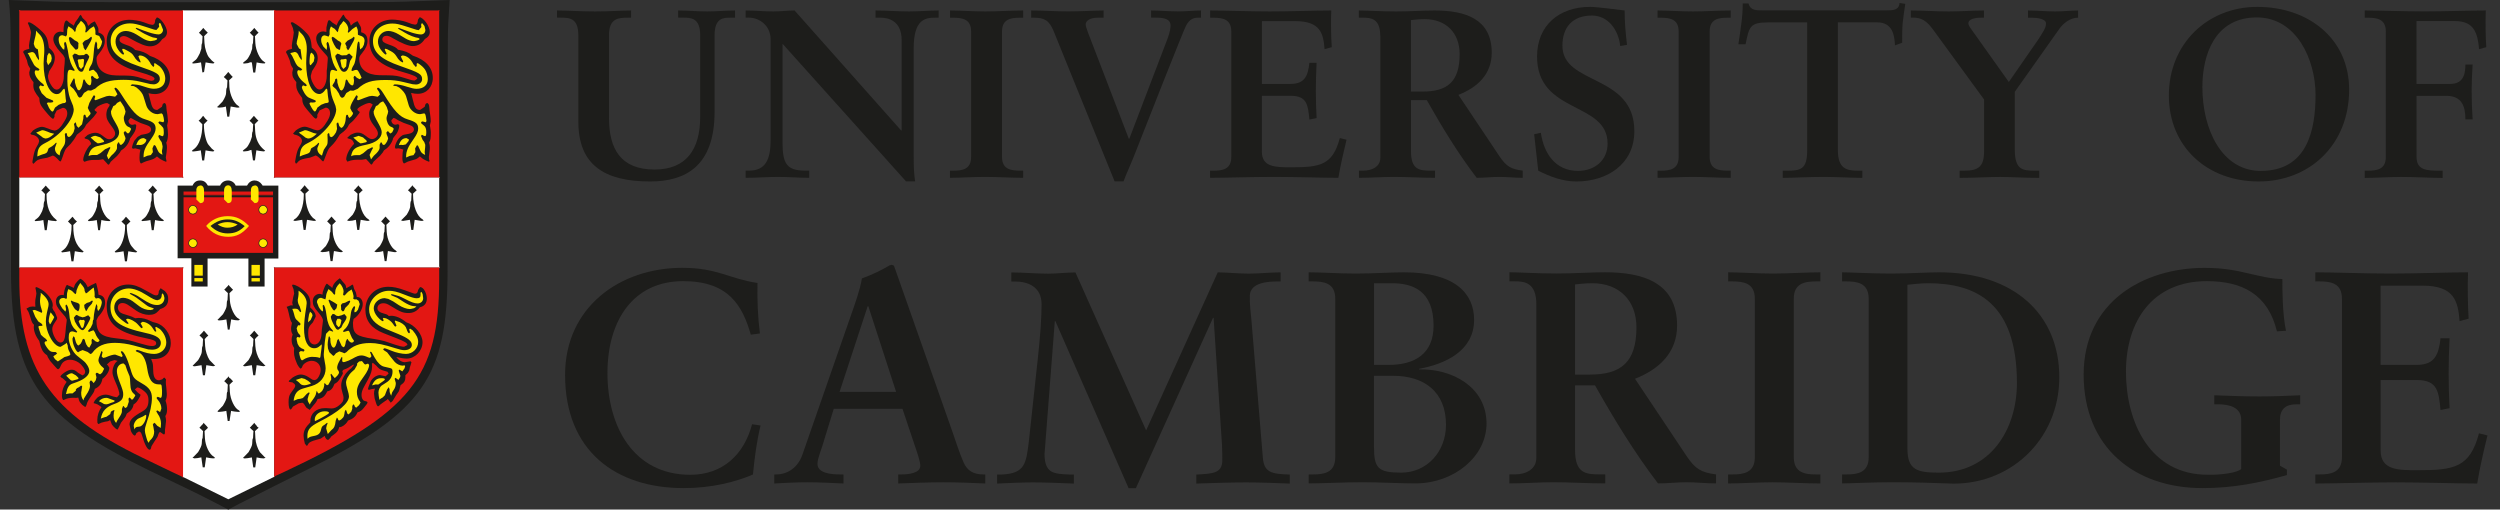 <?xml version="1.0" encoding="UTF-8"?> <svg xmlns="http://www.w3.org/2000/svg" width="157" height="32" viewBox="0 0 157 32" fill="none"><rect x="0" y="0" width="157" height="32" fill="#333333" stroke="none"/><g clip-path="url(#clip0_75_163)"><path d="M6.971 0.138H21.832L22.511 0.128H24.02C24.742 0.128 25.934 0.095 27.612 0.024L28.239 0C28.148 1.303 28.128 1.816 28.125 2.505L28.118 4.503L28.108 6.397V16.967C28.108 23.624 26.602 25.886 19.422 29.428C19.104 29.586 15.445 31.413 15.06 31.619L14.702 31.811L14.338 32.003L13.973 31.811L13.605 31.619C12.096 30.829 10.567 30.133 9.375 29.549C2.799 26.322 0.689 24.033 0.689 16.967V6.397L0.672 4.503L0.665 2.505C0.659 1.3 0.645 0.908 0.551 0L1.178 0.024C2.833 0.091 4.061 0.128 4.781 0.128H6.279L6.968 0.138" fill="#1D1D1B"></path><path d="M14.338 31.355L17.17 29.968L17.238 29.941L17.221 29.88V16.866L17.194 16.788L17.282 16.805H27.521L27.608 16.832L27.581 16.717V11.201L27.608 11.113L27.521 11.137H17.282L17.194 11.157L17.221 11.066V0.716L17.238 0.628L17.16 0.655H11.556L11.468 0.628L11.492 0.716V11.066L11.512 11.157L11.431 11.137H1.273L1.185 11.113L1.212 11.201V16.768L1.185 16.832L1.273 16.805H11.431L11.512 16.788L11.492 16.893V29.853L11.468 29.958L11.536 29.974L14.338 31.355Z" fill="white"></path><path d="M17.325 0.658L17.204 0.628L17.221 0.729V11.09L17.204 11.167L17.319 11.14H27.51L27.608 11.167L27.581 11.08V0.699L27.608 0.628L27.51 0.658H1.317L1.185 0.628L1.212 0.729V11.09L1.185 11.167L1.31 11.14H11.424L11.509 11.167L11.492 11.08V0.699L11.509 0.628L11.424 0.658" fill="#E31713"></path><path d="M11.465 16.805H1.246L1.185 16.778L1.212 16.849V17.47C1.212 23.159 3.11 25.924 8.957 28.749L10.803 29.64L11.448 29.944L11.502 30.005L11.495 29.914V16.859L11.515 16.778" fill="#E31713"></path><path d="M17.275 16.805L17.204 16.778L17.221 16.839V29.88L17.204 29.978L17.275 29.897L17.859 29.63C25.796 25.897 27.581 23.672 27.581 17.524V16.866L27.608 16.778L27.521 16.805" fill="#E31713"></path><path d="M2.873 11.653L2.934 11.724L3.005 11.805L3.082 11.883L3.153 11.954L3.109 11.988L3.022 12.069L2.951 12.15L2.924 12.173V12.258C2.924 12.973 3.109 13.463 3.508 13.78L3.579 13.838L3.508 13.888L3.43 13.878L3.261 13.864L3.109 13.838L3.022 13.817L2.934 14.455H2.809L2.721 13.817L2.633 13.838L2.492 13.864L2.316 13.878L2.238 13.888L2.171 13.861L2.211 13.807L2.343 13.706C2.451 13.621 2.522 13.517 2.65 13.254L2.738 12.963C2.738 12.777 2.768 12.629 2.799 12.629L2.816 12.302L2.826 12.177L2.792 12.153L2.721 12.072L2.633 11.991L2.596 11.957L2.667 11.886L2.87 11.657" fill="#1D1D1B"></path><path d="M6.225 11.653L6.428 11.883L6.499 11.954L6.465 11.988L6.377 12.069L6.306 12.15L6.262 12.173L6.283 12.298L6.3 12.626C6.323 13.091 6.583 13.635 6.857 13.78L6.931 13.838L6.89 13.881H6.776L6.607 13.864L6.455 13.838L6.367 13.817L6.279 14.455H6.165L6.077 13.817L5.989 13.838L5.84 13.864L5.672 13.878L5.591 13.888H5.577L5.52 13.861L5.554 13.807L5.685 13.706C5.8 13.618 5.834 13.574 5.996 13.254L6.094 12.963C6.094 12.777 6.121 12.629 6.148 12.629L6.165 12.302L6.175 12.177L6.148 12.153L6.07 12.072L5.982 11.991L5.945 11.957L6.016 11.886L6.094 11.809L6.165 11.728L6.225 11.657" fill="#1D1D1B"></path><path d="M4.554 13.611L4.615 13.682L4.676 13.763L4.754 13.841L4.835 13.912L4.787 13.949L4.71 14.027L4.629 14.098L4.602 14.135V14.219C4.602 14.952 4.777 15.411 5.186 15.742L5.257 15.799L5.186 15.85L5.108 15.839L4.939 15.819L4.787 15.792L4.7 15.775L4.612 16.41H4.487L4.399 15.775L4.311 15.792L4.159 15.819L3.991 15.839L3.913 15.85H3.903L3.842 15.819L3.886 15.765L4.018 15.664C4.298 15.448 4.494 14.854 4.494 14.219V14.135L4.467 14.098L4.389 14.027L4.311 13.949L4.267 13.912L4.551 13.611" fill="#1D1D1B"></path><path d="M7.913 13.611L8.193 13.912L8.15 13.949L8.069 14.027L7.991 14.098L7.964 14.135V14.219C7.964 14.695 8.102 15.276 8.264 15.461L8.44 15.667L8.538 15.745L8.619 15.802L8.548 15.853L8.467 15.843L8.298 15.822L8.146 15.796L8.058 15.779L7.971 16.413H7.846L7.758 15.779L7.67 15.796L7.518 15.822L7.353 15.843L7.272 15.853H7.262L7.201 15.822L7.241 15.768L7.37 15.667C7.647 15.448 7.856 14.854 7.856 14.222V14.138L7.829 14.101L7.751 14.03L7.67 13.952L7.626 13.915L7.704 13.844L7.785 13.767L7.846 13.686L7.906 13.615" fill="#1D1D1B"></path><path d="M9.591 11.653L9.794 11.883L9.865 11.954L9.831 11.988L9.74 12.069L9.669 12.15L9.635 12.173L9.645 12.298L9.662 12.626C9.686 13.081 9.956 13.642 10.219 13.78L10.293 13.838L10.26 13.881H10.148L9.973 13.864L9.821 13.838L9.74 13.817L9.652 14.455H9.53L9.443 13.817L9.348 13.838L9.203 13.861L9.034 13.875L8.953 13.885H8.94L8.879 13.861L8.919 13.804L9.048 13.703C9.166 13.608 9.203 13.554 9.358 13.25L9.456 12.96C9.456 12.774 9.483 12.626 9.51 12.626L9.527 12.298L9.537 12.173L9.51 12.15L9.433 12.069L9.352 11.988L9.308 11.954L9.379 11.883L9.456 11.805L9.527 11.724L9.588 11.653" fill="#1D1D1B"></path><path d="M19.131 11.633L19.196 11.714L19.256 11.785L19.334 11.876L19.415 11.944L19.371 11.978L19.29 12.059L19.209 12.13L19.182 12.163V12.241C19.182 12.953 19.422 13.574 19.766 13.764L19.844 13.841L19.837 13.855L19.766 13.871H19.689L19.28 13.804L19.192 14.439H19.067L18.98 13.804L18.571 13.871H18.494L18.419 13.841L18.494 13.767C18.831 13.591 19.078 12.957 19.078 12.244V12.167L19.05 12.133L18.97 12.062L18.892 11.981L18.848 11.947L18.926 11.88L19.003 11.789L19.064 11.718L19.125 11.637" fill="#1D1D1B"></path><path d="M22.497 11.633L22.561 11.714L22.632 11.785L22.71 11.876L22.781 11.944L22.737 11.978L22.656 12.059L22.575 12.13L22.551 12.163V12.241C22.551 12.947 22.791 13.578 23.132 13.764L23.209 13.841L23.203 13.855L23.132 13.871H23.054L22.649 13.804L22.561 14.439H22.436L22.349 13.804C22.203 13.848 22.048 13.875 21.906 13.875L21.791 13.838L21.872 13.767L22.146 13.487C22.288 13.264 22.365 13.068 22.369 12.957C22.369 12.764 22.396 12.609 22.43 12.609L22.446 12.285L22.457 12.167L22.423 12.133L22.22 11.947L22.301 11.88L22.379 11.789L22.45 11.718L22.504 11.637" fill="#1D1D1B"></path><path d="M20.819 13.598L20.88 13.669L20.951 13.747L21.025 13.831L21.103 13.895L21.059 13.932L20.978 14.02L20.9 14.091L20.873 14.128L20.88 14.243L20.897 14.567C20.924 15.053 21.177 15.573 21.454 15.725L21.532 15.803L21.525 15.816L21.454 15.836H21.376L20.971 15.765L20.884 16.4H20.759L20.671 15.765C20.553 15.809 20.377 15.836 20.225 15.836L20.114 15.796L20.191 15.728L20.465 15.448C20.61 15.212 20.694 15.016 20.694 14.918C20.694 14.726 20.718 14.57 20.748 14.57L20.765 14.246L20.775 14.132L20.738 14.094L20.667 14.024L20.58 13.936L20.543 13.899L20.613 13.831L20.816 13.601" fill="#1D1D1B"></path><path d="M24.212 13.598L24.273 13.669L24.344 13.747L24.422 13.828L24.492 13.895L24.455 13.932L24.367 14.02L24.286 14.091L24.263 14.128L24.27 14.243L24.286 14.567C24.313 15.053 24.563 15.573 24.843 15.725L24.921 15.803L24.914 15.816L24.843 15.836H24.766L24.361 15.765L24.273 16.4H24.158L24.06 15.765C23.942 15.809 23.767 15.836 23.618 15.836L23.507 15.796L23.584 15.728L23.858 15.448C24.003 15.212 24.087 15.016 24.087 14.918C24.087 14.726 24.111 14.57 24.141 14.57L24.158 14.246L24.168 14.132L24.131 14.094L24.06 14.024L23.973 13.936L23.935 13.899L24.006 13.831L24.209 13.601" fill="#1D1D1B"></path><path d="M25.893 11.633L25.954 11.714L26.025 11.785L26.103 11.876L26.174 11.944L26.13 11.978L26.049 12.059L25.968 12.13L25.941 12.163V12.241C25.941 12.947 26.184 13.578 26.525 13.764L26.602 13.841L26.595 13.855L26.525 13.871H26.447L26.042 13.804L25.954 14.439H25.829L25.741 13.804L25.299 13.875L25.184 13.838L25.265 13.767L25.539 13.487C25.681 13.264 25.758 13.068 25.762 12.957C25.762 12.764 25.789 12.609 25.822 12.609L25.839 12.285L25.849 12.167L25.816 12.133L25.745 12.062L25.657 11.981L25.62 11.947L25.691 11.88L25.768 11.789L25.839 11.718L25.893 11.637" fill="#1D1D1B"></path><path d="M12.808 20.765L13.011 20.998L13.082 21.066L13.048 21.103L12.96 21.18L12.889 21.261L12.855 21.299L12.866 21.413L12.883 21.737C12.896 22.024 13.018 22.399 13.163 22.615L13.436 22.895L13.517 22.966L13.389 23L12.957 22.933L12.869 23.567H12.744L12.656 22.933L12.251 23H12.17L12.096 22.973L12.17 22.895L12.444 22.615C12.599 22.355 12.673 22.183 12.673 22.082C12.673 21.893 12.697 21.737 12.727 21.737L12.744 21.413L12.754 21.299L12.727 21.261L12.65 21.18L12.569 21.103L12.525 21.066L12.596 20.998L12.677 20.917L12.748 20.836L12.808 20.765Z" fill="#1D1D1B"></path><path d="M15.965 20.765L16.167 20.998L16.238 21.066L16.201 21.103L16.113 21.18L16.043 21.261L16.009 21.299L16.019 21.413L16.036 21.737C16.049 22.024 16.171 22.399 16.319 22.615L16.593 22.895L16.674 22.966L16.549 23L16.117 22.933L16.029 23.567H15.904L15.816 22.933L15.411 23H15.334L15.259 22.973L15.334 22.895L15.607 22.615C15.762 22.355 15.837 22.183 15.837 22.082C15.837 21.893 15.86 21.737 15.891 21.737L15.907 21.413L15.918 21.299L15.891 21.261L15.809 21.18L15.732 21.103L15.688 21.066L15.759 20.998L15.837 20.917L15.907 20.836L15.968 20.765" fill="#1D1D1B"></path><path d="M14.358 23.631L14.398 23.726L14.483 23.78L14.564 23.871L14.635 23.942L14.601 23.976L14.513 24.057L14.442 24.128L14.409 24.165L14.419 24.276L14.435 24.604C14.463 25.08 14.729 25.64 14.993 25.762L15.07 25.829L15.063 25.846L14.999 25.869L14.918 25.863L14.743 25.846L14.594 25.822L14.513 25.802L14.415 26.437H14.3L14.213 25.802L14.125 25.822L13.976 25.846L13.808 25.863L13.727 25.869H13.716L13.652 25.832L13.727 25.758L14 25.474C14.155 25.215 14.23 25.042 14.23 24.945C14.23 24.756 14.253 24.6 14.284 24.6L14.3 24.273L14.307 24.161L14.28 24.124L14.203 24.053L14.122 23.972L14.078 23.939L14.149 23.868L14.23 23.776L14.3 23.709L14.361 23.628" fill="#1D1D1B"></path><path d="M12.791 26.548L12.852 26.629L12.923 26.7L13.004 26.788L13.062 26.872L13.031 26.895L12.95 26.973L12.873 27.044L12.846 27.078L12.852 27.193L12.869 27.52C12.896 28.003 13.146 28.526 13.426 28.678L13.504 28.756V28.766L13.426 28.783H13.349C13.278 28.783 13.153 28.766 12.944 28.722L12.856 29.35H12.731L12.643 28.722C12.457 28.766 12.316 28.786 12.201 28.786L12.089 28.742L12.167 28.678L12.44 28.394C12.586 28.155 12.67 27.962 12.67 27.864C12.67 27.672 12.694 27.517 12.724 27.517L12.744 27.189L12.751 27.074L12.717 27.041L12.646 26.97L12.559 26.892L12.525 26.855L12.596 26.784L12.673 26.696L12.744 26.625L12.795 26.544" fill="#1D1D1B"></path><path d="M15.965 26.548L16.019 26.629L16.09 26.7L16.157 26.801L16.242 26.858L16.204 26.896L16.117 26.973L16.046 27.044L16.012 27.078L16.022 27.193L16.039 27.52C16.053 27.81 16.174 28.178 16.323 28.398L16.596 28.681L16.677 28.752L16.559 28.789C16.444 28.789 16.306 28.769 16.117 28.725L16.029 29.353H15.904L15.816 28.725C15.607 28.769 15.479 28.786 15.411 28.786H15.334L15.259 28.756L15.334 28.681L15.607 28.398C15.762 28.138 15.837 27.966 15.837 27.868C15.837 27.675 15.86 27.52 15.891 27.52L15.907 27.193L15.918 27.078L15.891 27.044L15.809 26.973L15.732 26.896L15.688 26.858L15.759 26.788L15.837 26.7L15.907 26.629L15.968 26.548" fill="#1D1D1B"></path><path d="M14.358 17.885L14.412 17.966L14.483 18.037L14.564 18.125L14.635 18.196L14.601 18.23L14.513 18.311L14.442 18.381L14.409 18.415L14.419 18.53L14.436 18.858C14.463 19.334 14.736 19.904 14.993 20.015L15.07 20.083L14.959 20.12C14.844 20.12 14.702 20.1 14.517 20.059L14.419 20.697H14.304L14.216 20.059C14.01 20.103 13.879 20.12 13.811 20.12H13.73L13.656 20.09L14.004 19.732C14.159 19.472 14.233 19.3 14.233 19.198C14.233 19.009 14.257 18.854 14.287 18.854L14.304 18.527L14.311 18.412L14.284 18.378L14.206 18.307L14.125 18.226L14.081 18.192L14.152 18.122L14.233 18.034L14.304 17.963L14.365 17.882" fill="#1D1D1B"></path><path d="M12.764 1.749L12.825 1.823L12.896 1.9L12.977 1.981L13.048 2.049L13.011 2.086L12.923 2.167L12.819 2.272L12.825 2.397L12.842 2.714C12.859 3.025 12.994 3.45 13.122 3.599L13.301 3.801L13.399 3.882L13.473 3.939L13.399 3.987L13.318 3.98L13.149 3.96L13.001 3.933L12.913 3.916L12.815 4.524L12.71 4.551L12.623 3.916L12.535 3.933L12.383 3.96L12.214 3.98L12.123 3.987L12.066 3.963L12.103 3.906L12.235 3.804C12.349 3.72 12.38 3.673 12.545 3.355L12.643 3.065C12.643 2.873 12.667 2.717 12.694 2.717L12.714 2.4L12.721 2.275L12.687 2.248L12.616 2.171L12.528 2.09L12.494 2.052L12.565 1.985L12.768 1.752" fill="#1D1D1B"></path><path d="M15.965 1.749L16.167 1.981L16.238 2.049L16.201 2.086L16.113 2.167L16.042 2.245L16.009 2.272L16.019 2.397L16.036 2.714C16.063 3.183 16.326 3.74 16.593 3.882L16.667 3.939L16.633 3.983H16.522L16.346 3.963L16.194 3.936L16.117 3.919L16.029 4.554H15.904L15.816 3.919L15.718 3.909L15.577 3.963L15.408 3.983L15.33 3.99H15.317L15.256 3.966L15.296 3.909L15.425 3.808C15.543 3.717 15.583 3.659 15.735 3.359L15.833 3.069C15.833 2.876 15.857 2.721 15.887 2.721L15.904 2.403L15.914 2.279L15.887 2.252L15.806 2.174L15.729 2.093L15.685 2.056L15.755 1.988L15.833 1.907L15.904 1.83L15.965 1.755" fill="#1D1D1B"></path><path d="M14.338 4.521L14.398 4.591L14.469 4.672L14.547 4.76L14.618 4.831L14.574 4.868L14.493 4.946L14.412 5.017L14.385 5.051L14.395 5.165L14.405 5.469C14.432 5.949 14.692 6.499 14.969 6.651L15.046 6.728L15.04 6.738L14.969 6.759H14.891L14.486 6.688L14.398 7.326H14.273L14.186 6.688C14.068 6.732 13.892 6.759 13.743 6.759L13.625 6.725L13.706 6.654L13.98 6.37C14.121 6.148 14.199 5.955 14.199 5.84C14.199 5.648 14.226 5.496 14.26 5.496L14.277 5.169L14.287 5.054L14.25 5.02L14.179 4.949L14.091 4.872L14.054 4.834L14.125 4.764L14.203 4.676L14.273 4.595L14.327 4.524" fill="#1D1D1B"></path><path d="M12.758 7.275L12.819 7.346L12.879 7.427L12.957 7.508L13.038 7.579L12.994 7.612L12.835 7.771L12.808 7.798V7.879C12.808 8.348 12.947 8.929 13.099 9.098L13.294 9.327L13.392 9.408L13.463 9.466L13.392 9.513L13.315 9.506L13.149 9.486L12.998 9.459L12.91 9.442L12.822 10.077H12.697L12.609 9.442L12.521 9.459L12.37 9.486L12.201 9.506L12.123 9.513H12.11L12.049 9.486L12.089 9.432L12.218 9.331C12.511 9.098 12.704 8.527 12.704 7.883V7.802L12.677 7.775L12.596 7.694L12.518 7.616L12.471 7.582L12.552 7.511L12.63 7.43L12.69 7.349L12.751 7.278" fill="#1D1D1B"></path><path d="M15.948 7.275L16.009 7.346L16.08 7.427L16.157 7.508L16.228 7.579L16.184 7.612L16.103 7.69L15.999 7.798L16.009 7.923L16.026 8.247C16.053 8.733 16.242 9.128 16.583 9.405L16.654 9.462L16.583 9.51L16.505 9.503L16.34 9.483L16.188 9.456L16.1 9.439L16.012 10.073H15.887L15.789 9.412C15.627 9.449 15.624 9.476 15.567 9.483L15.391 9.503L15.31 9.51H15.3L15.246 9.483L15.283 9.429L15.415 9.327C15.529 9.24 15.563 9.192 15.722 8.878L15.82 8.588C15.82 8.402 15.847 8.251 15.874 8.251L15.891 7.926L15.901 7.802L15.864 7.775L15.793 7.694L15.705 7.616L15.668 7.582L15.739 7.511L15.941 7.278" fill="#1D1D1B"></path><path d="M9.325 5.85L9.358 5.985L9.429 6.269C9.541 6.775 9.635 6.904 9.878 6.904L10.168 6.708L10.223 6.532L10.307 6.471C10.402 6.471 10.449 6.569 10.452 6.789C10.452 6.853 10.472 6.995 10.513 7.221L10.55 7.609L10.496 7.886C10.526 8.058 10.55 8.291 10.55 8.429C10.55 8.649 10.509 8.851 10.442 8.956C10.479 9.105 10.486 9.165 10.486 9.29L10.459 9.584C10.422 9.797 10.412 9.851 10.412 9.891L10.432 10.009L10.459 10.114L10.432 10.161L10.256 10.09L10.06 9.986L9.858 9.824C9.686 9.979 9.635 10.003 9.186 10.124L8.99 10.205L8.872 10.266C8.798 10.266 8.761 10.141 8.761 9.891C8.761 9.706 8.781 9.53 8.815 9.398L8.497 9.317L8.362 9.338H8.332L8.285 9.257L8.339 9.064L8.427 8.851L8.639 8.598L8.869 8.467L9.186 8.406C9.375 8.365 9.487 8.271 9.487 8.136C9.487 8.001 9.402 7.923 9.21 7.856L8.828 7.724L8.484 7.555C8.275 7.427 8.238 7.413 8.187 7.413L8.069 7.569C8.069 7.731 8.17 7.839 8.315 7.839L8.403 7.822L8.494 7.798L8.555 7.862V7.903L8.535 8.055C8.518 8.183 8.437 8.338 8.251 8.585L8.173 8.689C8.102 8.973 7.927 9.233 7.697 9.385L7.599 9.456L7.529 9.581L7.353 9.793L7.13 9.996L6.955 10.158L6.867 10.306L6.796 10.35L6.6 10.131L6.472 9.999L6.32 10.026L6.195 10.043H5.878C5.716 10.043 5.493 10.084 5.392 10.131L5.301 10.161L5.243 10.104L5.223 10.033C5.223 9.871 5.338 9.567 5.49 9.324C5.587 9.172 5.618 9.138 5.729 9.044C5.692 8.895 5.598 8.777 5.483 8.743L5.334 8.7L5.301 8.656L5.503 8.477C5.675 8.386 5.851 8.338 5.989 8.338C6.138 8.338 6.279 8.396 6.442 8.524C6.681 8.713 6.745 8.743 6.864 8.743C7.053 8.743 7.231 8.575 7.231 8.389C7.231 8.267 7.167 8.139 6.999 7.92C6.752 7.602 6.678 7.434 6.678 7.201C6.678 7.055 6.722 6.87 6.779 6.789L6.867 6.657L6.894 6.569L6.735 6.471C6.597 6.471 6.33 6.566 6.114 6.701L5.935 6.887L5.969 6.958L6.067 7.018L6.087 7.052L6.05 7.123L5.871 7.353L5.5 7.741L5.412 7.832L5.341 7.964C5.28 8.082 5.111 8.251 4.953 8.359L4.831 8.456L4.76 8.581L4.646 8.767L4.433 9.04L4.186 9.287C4.109 9.365 4.041 9.51 3.937 9.834C3.876 10.03 3.818 10.144 3.785 10.144L3.714 10.09C3.538 9.888 3.39 9.77 3.309 9.77L3.211 9.814L2.971 9.905L2.644 9.965C2.397 10.013 2.303 10.063 2.158 10.232L2.08 10.293L2.033 10.188L2.043 10.107L2.087 9.864C2.134 9.611 2.191 9.419 2.262 9.29L2.414 9.013L2.458 8.872C2.458 8.666 2.245 8.48 1.989 8.46L1.901 8.402L2.07 8.197C2.249 8.065 2.478 7.964 2.627 7.964C2.715 7.964 2.853 8.004 3.022 8.072L3.218 8.149L3.413 8.197C3.619 8.197 3.818 8.011 4.065 7.585C4.176 7.396 4.224 7.258 4.224 7.133C4.224 6.907 4.119 6.772 3.94 6.772L3.559 6.941L3.424 7.214V7.312L3.427 7.332L3.349 7.461C3.265 7.461 3.143 7.342 2.796 6.92C2.536 6.606 2.478 6.475 2.468 6.157C2.168 5.776 2.093 5.614 2.093 5.344L2.104 5.162C1.898 4.912 1.837 4.773 1.837 4.547L1.901 4.311C1.796 4.156 1.763 4.088 1.732 3.967L1.688 3.781L1.547 3.453L1.459 3.285C1.459 3.183 1.53 3.143 1.84 3.065L1.82 2.866L1.847 2.657L1.908 2.333L1.945 2.049C1.945 1.988 1.935 1.944 1.881 1.769L1.8 1.566L1.746 1.441L1.806 1.394C1.894 1.394 2.127 1.533 2.363 1.732C2.87 2.154 2.975 2.319 3.045 2.829L3.072 3.001C3.315 3.183 3.444 3.396 3.444 3.629C3.444 3.811 3.38 4.024 3.268 4.196L3.089 4.473L3.012 4.763C3.012 4.932 3.059 5.084 3.18 5.293C3.315 5.533 3.43 5.627 3.572 5.627C3.805 5.627 4.011 5.222 4.011 4.76V4.702V4.54L4.031 4.25L4.058 3.994L4.068 3.784V3.646L3.981 3.477L3.788 3.264C3.508 2.961 3.349 2.67 3.349 2.458C3.349 2.187 3.545 1.988 3.802 1.988L3.987 2.022V1.965C3.987 1.573 4.068 1.286 4.176 1.286L4.217 1.3L4.379 1.441L4.571 1.563L4.625 1.617L4.74 1.374L4.865 1.205L4.953 1.073L4.997 0.992L5.071 0.928L5.149 1.057C5.169 1.117 5.182 1.134 5.334 1.269L5.439 1.384L5.51 1.56L5.537 1.627L5.712 1.468L5.844 1.391L5.942 1.343L5.986 1.397L6.057 1.529C6.151 1.695 6.182 1.776 6.182 1.85V1.934V2.042C6.472 2.133 6.58 2.282 6.58 2.593C6.58 2.822 6.462 3.075 6.232 3.349C6.084 3.531 6.063 3.565 6.063 3.693C6.063 4.348 6.519 4.726 7.319 4.74L7.913 4.746C8.295 4.753 8.521 4.79 8.876 4.905C9.298 5.043 9.419 5.074 9.541 5.074L9.655 5.037L9.706 4.959C9.706 4.834 9.49 4.736 8.778 4.53C7.319 4.118 6.701 3.534 6.701 2.566C6.701 1.819 7.323 1.242 8.123 1.242C8.383 1.242 8.778 1.31 9.007 1.391L9.368 1.522L9.557 1.56C9.682 1.56 9.743 1.458 9.747 1.249L9.848 1.097C9.952 1.097 10.108 1.225 10.249 1.424C10.395 1.627 10.489 1.853 10.489 2.005C10.489 2.208 10.395 2.346 10.179 2.468C9.979 2.771 9.736 2.91 9.409 2.91C9.156 2.91 8.791 2.768 8.19 2.427C7.978 2.306 7.873 2.265 7.765 2.265C7.61 2.265 7.505 2.36 7.505 2.495C7.505 2.623 7.603 2.704 7.863 2.795C8.244 2.927 8.339 2.981 8.491 3.139C8.94 3.22 9.136 3.298 9.419 3.511C10.195 3.757 10.675 4.287 10.675 4.895C10.675 5.503 10.277 5.908 9.723 5.908C9.591 5.908 9.507 5.894 9.304 5.85" fill="#1D1D1B"></path><path d="M25.822 5.851L25.856 5.986L25.927 6.269C26.038 6.776 26.133 6.904 26.38 6.904L26.67 6.708L26.724 6.532L26.808 6.472C26.906 6.472 26.957 6.576 26.963 6.789C26.963 6.873 26.984 7.015 27.017 7.221C27.041 7.37 27.051 7.508 27.051 7.63L26.997 7.883L27.017 7.987C27.044 8.163 27.055 8.231 27.055 8.312C27.055 8.693 27.038 8.804 26.947 8.95C26.984 9.098 26.994 9.162 26.994 9.27C26.994 9.334 26.987 9.432 26.967 9.581L26.933 9.848L26.94 10.006L26.977 10.111L26.94 10.158L26.764 10.087L26.569 9.983L26.366 9.821C26.194 9.972 26.17 9.989 25.968 10.04C25.674 10.121 25.566 10.162 25.509 10.202L25.387 10.263C25.316 10.263 25.269 10.131 25.269 9.935C25.269 9.652 25.286 9.507 25.33 9.395C25.157 9.338 25.07 9.314 25.009 9.314L24.881 9.334H24.84L24.799 9.253C24.799 9.166 24.86 8.993 24.941 8.848C25.053 8.649 25.235 8.487 25.373 8.46L25.694 8.399C25.883 8.359 25.995 8.264 25.995 8.129C25.995 7.994 25.91 7.92 25.721 7.849L25.35 7.717L24.995 7.549L24.803 7.43L24.705 7.407L24.577 7.555C24.577 7.707 24.695 7.832 24.833 7.832L24.924 7.815L25.006 7.792L25.076 7.883C25.076 8.041 24.979 8.315 24.87 8.443L24.762 8.575L24.685 8.68C24.654 8.906 24.432 9.233 24.209 9.375L24.111 9.446L24.04 9.571L23.864 9.783L23.642 9.986L23.466 10.148L23.378 10.297L23.311 10.344L23.115 10.121L22.987 9.989L22.831 10.016L22.706 10.033H22.399C22.23 10.033 22.008 10.074 21.903 10.121L21.808 10.151L21.741 10.013C21.741 9.733 21.957 9.311 22.237 9.034C22.197 8.869 22.109 8.764 21.998 8.734L21.839 8.69L21.812 8.646L22.014 8.467C22.264 8.349 22.338 8.328 22.48 8.328C22.642 8.328 22.774 8.382 22.943 8.514C23.183 8.7 23.25 8.734 23.365 8.734C23.554 8.734 23.733 8.565 23.733 8.382C23.733 8.258 23.665 8.123 23.5 7.913C23.264 7.609 23.183 7.414 23.183 7.16C23.183 6.992 23.216 6.897 23.368 6.651L23.405 6.556L23.236 6.465C23.142 6.465 23.024 6.495 22.865 6.57C22.599 6.691 22.44 6.806 22.44 6.877L22.484 6.951L22.572 7.012L22.592 7.049L22.555 7.116L22.376 7.346C22.254 7.511 22.136 7.633 22.004 7.734L21.916 7.825L21.846 7.957C21.788 8.068 21.613 8.251 21.464 8.352L21.339 8.45L21.262 8.575C21.171 8.737 21.029 8.936 20.934 9.034L20.695 9.28C20.627 9.351 20.532 9.557 20.438 9.827C20.367 10.04 20.32 10.138 20.286 10.138L20.215 10.084C20.043 9.888 19.891 9.763 19.813 9.763L19.712 9.807L19.476 9.898L19.155 9.959C18.892 10.01 18.784 10.067 18.659 10.226L18.588 10.286L18.53 10.175L18.541 10.101C18.541 10.101 18.558 10.01 18.584 9.858C18.632 9.608 18.696 9.399 18.764 9.284L18.922 9.007L18.966 8.865C18.966 8.659 18.777 8.501 18.49 8.453L18.402 8.389L18.581 8.187C18.77 8.045 18.976 7.957 19.121 7.957C19.219 7.957 19.351 7.991 19.526 8.062L19.722 8.139L19.918 8.187C20.124 8.187 20.323 8.001 20.57 7.576C20.681 7.383 20.728 7.248 20.728 7.12C20.728 6.897 20.624 6.762 20.448 6.762L20.073 6.931L19.925 7.211L19.931 7.306V7.353L19.857 7.454C19.79 7.454 19.712 7.393 19.56 7.208L19.31 6.917C19.044 6.603 18.986 6.478 18.976 6.154C18.676 5.773 18.601 5.56 18.601 5.341L18.611 5.158C18.395 4.902 18.355 4.801 18.355 4.544L18.406 4.308C18.301 4.152 18.267 4.085 18.237 3.963L18.193 3.778L18.051 3.45L17.963 3.288C17.963 3.194 18.051 3.133 18.274 3.082L18.345 3.062L18.325 2.863L18.352 2.654L18.412 2.329L18.45 2.039L18.395 1.762L18.308 1.56L18.254 1.442L18.325 1.388L18.416 1.415C18.713 1.58 19.04 1.837 19.273 2.097C19.476 2.316 19.537 2.502 19.58 2.995C19.851 3.2 19.952 3.383 19.952 3.666C19.952 3.835 19.898 4.004 19.773 4.19C19.665 4.355 19.607 4.446 19.597 4.466L19.516 4.763C19.516 4.926 19.567 5.074 19.685 5.287C19.817 5.523 19.935 5.621 20.077 5.621C20.31 5.621 20.519 5.223 20.519 4.777V4.693V4.45L20.546 4.24L20.563 3.984L20.58 3.774L20.586 3.653C20.586 3.565 20.57 3.545 20.299 3.251C19.999 2.93 19.857 2.66 19.857 2.407C19.857 2.154 20.063 1.972 20.306 1.972L20.495 2.005V1.901L20.502 1.715L20.556 1.486C20.597 1.303 20.617 1.269 20.681 1.269L20.725 1.283L20.884 1.425L21.076 1.546L21.13 1.6L21.245 1.357L21.366 1.188L21.454 1.057L21.505 0.976L21.579 0.912L21.646 1.04L21.724 1.155L21.839 1.253C21.933 1.33 21.994 1.448 22.031 1.61L22.21 1.452L22.352 1.374L22.447 1.327L22.484 1.381L22.555 1.513C22.669 1.698 22.68 1.722 22.68 1.847V2.026C22.966 2.103 23.078 2.259 23.078 2.576C23.078 2.816 22.97 3.055 22.74 3.332C22.588 3.514 22.561 3.572 22.561 3.707C22.561 4.331 23.034 4.706 23.827 4.723L24.411 4.73C24.793 4.737 25.026 4.774 25.373 4.888C25.782 5.023 25.917 5.057 26.042 5.057L26.204 4.946C26.204 4.818 25.988 4.72 25.276 4.517C23.82 4.109 23.199 3.521 23.199 2.552C23.199 1.806 23.824 1.229 24.631 1.229C24.884 1.229 25.282 1.296 25.509 1.377L25.87 1.509L26.059 1.546C26.184 1.546 26.231 1.469 26.248 1.236L26.356 1.084C26.45 1.084 26.629 1.229 26.761 1.411C26.896 1.597 26.991 1.843 26.991 2.002C26.991 2.191 26.893 2.333 26.68 2.451C26.481 2.755 26.238 2.893 25.91 2.893C25.657 2.893 25.232 2.724 24.692 2.411C24.482 2.282 24.384 2.248 24.27 2.248C24.111 2.248 24.01 2.34 24.01 2.478C24.01 2.61 24.104 2.684 24.367 2.778C24.786 2.927 24.874 2.978 24.995 3.123C25.448 3.204 25.643 3.281 25.924 3.494C26.73 3.754 27.18 4.254 27.18 4.892C27.18 5.472 26.785 5.891 26.238 5.891C26.093 5.891 26.015 5.881 25.809 5.834" fill="#1D1D1B"></path><path d="M9.493 22.541C9.571 22.737 9.598 22.828 9.608 22.956L9.625 23.327C9.638 23.699 9.763 23.884 9.996 23.884L10.192 23.82L10.29 23.722L10.327 23.712L10.425 23.827L10.415 23.969C10.408 24.033 10.418 24.171 10.449 24.377L10.476 24.735C10.476 24.921 10.462 24.995 10.395 25.164C10.459 25.333 10.492 25.532 10.492 25.697C10.492 25.89 10.462 26.018 10.384 26.126C10.418 26.281 10.428 26.342 10.428 26.43L10.391 26.764C10.361 26.95 10.347 27.091 10.357 27.189V27.213L10.303 27.294L10.195 27.227L10.064 27.132C10.003 27.132 9.983 27.162 9.892 27.429L9.679 27.756L9.517 28.013L9.466 28.199L9.412 28.243H9.402C9.257 28.243 9.088 27.929 8.919 27.341C8.872 27.172 8.811 27.098 8.72 27.098L8.568 27.196L8.514 27.321L8.467 27.355C8.396 27.355 8.288 27.227 8.22 27.064L8.133 26.659C8.133 26.379 8.339 26.177 8.953 25.829C9.22 25.677 9.324 25.485 9.324 25.137C9.324 24.86 9.24 24.705 9.007 24.526C8.818 24.387 8.713 24.33 8.615 24.33L8.467 24.458L8.629 24.63L8.825 24.789C8.825 24.846 8.767 24.965 8.673 25.106C8.572 25.262 8.531 25.306 8.389 25.4C8.349 25.643 8.231 25.795 7.964 25.974C7.91 26.126 7.883 26.18 7.788 26.302L7.603 26.541L7.471 26.815L7.387 26.977C7.316 26.977 7.171 26.848 7.029 26.666L6.914 26.376C6.823 26.447 6.792 26.457 6.614 26.48L6.377 26.541L6.171 26.632L6.117 26.551L6.111 26.355C6.111 26.089 6.215 25.775 6.374 25.569C6.219 25.437 6.067 25.353 5.942 25.336L5.874 25.309L5.959 25.144L6.117 24.968C6.246 24.86 6.462 24.782 6.63 24.782C6.745 24.782 6.917 24.826 7.133 24.907L7.346 24.951L7.498 24.779C7.498 24.617 7.417 24.367 7.238 23.965C7.117 23.689 7.063 23.506 7.063 23.381C7.063 23.074 7.208 22.757 7.39 22.666L7.191 22.612L6.921 22.699L6.715 22.889L6.786 22.966L6.867 23.094C6.867 23.314 6.684 23.604 6.431 23.793C6.377 24.104 6.232 24.293 5.955 24.421C5.918 24.59 5.894 24.637 5.759 24.826C5.53 25.15 5.473 25.255 5.432 25.437L5.358 25.569L5.155 25.417L5.013 25.248C4.976 25.191 4.956 25.133 4.915 24.968L4.791 24.988L4.659 24.982H4.571C4.375 24.982 4.173 25.025 4.068 25.09L3.99 25.123C3.933 25.123 3.889 25.002 3.889 24.853C3.889 24.536 3.977 24.273 4.183 23.982L4.014 23.824L3.943 23.763L3.845 23.705L3.791 23.648C3.791 23.601 3.92 23.479 4.075 23.378C4.244 23.267 4.379 23.219 4.504 23.219C4.649 23.219 4.726 23.253 4.905 23.412L5.179 23.574L5.304 23.493L5.351 23.364C5.351 23.196 5.148 22.909 4.926 22.76C4.76 22.652 4.578 22.591 4.399 22.591C4.153 22.591 3.94 22.713 3.845 22.912L3.747 23.115L3.663 23.186C3.606 23.186 3.575 23.162 3.376 22.929L3.147 22.666L3.005 22.436L2.961 22.321L2.873 22.25C2.694 22.122 2.566 21.876 2.492 21.518L2.465 21.403C2.249 21.136 2.12 20.809 2.12 20.522L2.137 20.401C2.012 20.272 1.999 20.242 1.901 19.904C1.83 19.665 1.786 19.56 1.698 19.445L1.661 19.378L1.867 19.27L2.046 19.249L2.222 19.263L2.211 19.02C2.211 18.878 2.222 18.783 2.259 18.618L2.286 18.432L2.265 18.28L2.238 18.149L2.222 18.071L2.276 18.027L2.39 18.068C2.546 18.142 2.671 18.22 2.768 18.297C3.072 18.537 3.312 18.902 3.312 19.131V19.199L3.288 19.33L3.349 19.476L3.447 19.604L3.589 19.951C3.589 20.036 3.572 20.073 3.43 20.276C3.325 20.431 3.282 20.546 3.282 20.671C3.282 20.829 3.346 21.028 3.457 21.227C3.562 21.413 3.683 21.511 3.795 21.511C3.994 21.511 4.078 21.339 4.112 20.863C4.129 20.62 4.153 20.397 4.183 20.195L4.193 20.073L4.105 19.901L3.842 19.594C3.589 19.297 3.511 19.145 3.511 18.935C3.511 18.692 3.67 18.52 3.903 18.52L4.007 18.534V18.466L4.051 18.223C4.105 18.034 4.176 17.889 4.213 17.889L4.298 17.933L4.456 17.994L4.632 18.081C4.676 17.929 4.706 17.858 4.774 17.771C4.888 17.625 5.017 17.507 5.064 17.507L5.209 17.612L5.375 17.788L5.473 17.956L5.506 18.037L5.611 17.977L5.753 17.896L5.921 17.818L6.013 17.771C6.04 17.771 6.057 17.825 6.124 18.115C6.171 18.317 6.178 18.361 6.185 18.507C6.468 18.547 6.6 18.709 6.6 19.013C6.6 19.297 6.462 19.58 6.158 19.904L6.057 20.117C6.057 20.897 6.327 21.143 7.306 21.248C7.907 21.312 8.085 21.349 8.808 21.569C9.189 21.683 9.405 21.731 9.547 21.731C9.713 21.731 9.807 21.67 9.807 21.562C9.807 21.4 9.689 21.349 8.983 21.201C7.346 20.856 6.701 20.296 6.701 19.215C6.701 18.446 7.279 17.869 8.045 17.869C8.386 17.869 8.686 17.97 9.169 18.25C9.615 18.507 9.706 18.55 9.807 18.55C9.925 18.55 9.973 18.473 9.973 18.284L10.087 18.098L10.361 18.284C10.509 18.456 10.563 18.547 10.563 18.787C10.563 19.108 10.395 19.317 10.06 19.408L9.979 19.496C9.797 19.702 9.638 19.773 9.348 19.773C9.098 19.773 8.781 19.668 8.565 19.516L8.139 19.215C7.957 19.084 7.822 19.03 7.694 19.03C7.512 19.03 7.404 19.138 7.404 19.317C7.404 19.496 7.522 19.637 7.711 19.702L8.109 19.827C8.251 19.87 8.318 19.897 8.491 19.985L8.69 19.965C8.936 19.965 9.203 20.029 9.436 20.151L9.594 20.221L9.814 20.282C10.317 20.424 10.725 20.985 10.725 21.535C10.725 22.156 10.32 22.547 9.665 22.547L9.459 22.537" fill="#1D1D1B"></path><path d="M24.874 22.409C25.029 22.615 25.242 22.747 25.424 22.747L25.66 22.71L25.779 22.689L25.839 22.747L25.792 22.912L25.738 23.071L25.704 23.257L25.616 23.415L25.492 23.533L25.458 23.567V23.689C25.458 23.901 25.394 24.026 25.218 24.144L25.157 24.188L25.137 24.259C25.097 24.425 25.07 24.526 25.049 24.57L24.881 24.813L24.661 25.177L24.54 25.289L24.351 25.052L24.307 25.107L24.202 25.177L24.037 25.292L23.895 25.397L23.797 25.491L23.746 25.518C23.702 25.518 23.655 25.444 23.611 25.296L23.523 25.005L23.49 24.722C23.49 24.576 23.5 24.523 23.55 24.404C23.372 24.425 23.324 24.435 23.233 24.465L23.155 24.485L23.108 24.428L23.142 24.3L23.257 23.999C23.345 23.766 23.635 23.554 23.861 23.554L24.087 23.604L24.219 23.631L24.404 23.462L24.334 23.348C24.334 23.348 24.212 23.307 24.013 23.25C23.864 23.206 23.794 23.152 23.625 22.959L23.412 22.781L23.358 22.841L23.365 22.959V23.017C23.368 23.263 23.294 23.493 23.118 23.82L22.872 24.269C22.754 24.482 22.703 24.647 22.703 24.813C22.703 24.988 22.781 25.147 22.882 25.174L23.014 25.208L23.058 25.235L23.085 25.285L23.041 25.37L22.882 25.572C22.727 25.775 22.632 25.846 22.447 25.9C22.338 26.16 22.166 26.308 21.856 26.413L21.822 26.47C21.714 26.656 21.481 26.825 21.332 26.825H21.299C21.279 26.987 21.164 27.152 20.988 27.274L20.786 27.426L20.742 27.503L20.613 27.628C20.519 27.628 20.441 27.541 20.387 27.372L20.31 27.429L20.141 27.544C20.1 27.561 19.996 27.591 19.83 27.632C19.614 27.686 19.425 27.773 19.378 27.851L19.297 27.983L19.26 28L19.145 27.861C19.098 27.679 19.064 27.49 19.064 27.365C19.064 27.051 19.169 26.849 19.489 26.524V26.45C19.489 25.961 19.861 25.63 20.407 25.63H20.495L20.796 25.65H20.823C20.985 25.65 21.133 25.589 21.299 25.454C21.515 25.279 21.576 25.171 21.576 24.971C21.576 24.911 21.559 24.84 21.491 24.614C21.447 24.468 21.427 24.334 21.427 24.198C21.427 23.834 21.694 23.381 22.058 23.128L22.22 22.929L22.197 22.889L22.085 22.959L21.873 23.091L21.731 23.162L21.572 23.223L21.498 23.304L21.518 23.381L21.535 23.446L21.491 23.547L21.366 23.753C21.245 23.952 21.157 24.036 21.005 24.107C20.904 24.398 20.762 24.546 20.553 24.576C20.387 24.911 20.239 25.029 19.942 25.059C19.901 25.188 19.83 25.299 19.675 25.468L19.56 25.61L19.452 25.741L19.25 25.61L19.172 25.502L19.091 25.363L19.006 25.296H18.949L18.757 25.326L18.402 25.529L18.294 25.691L18.25 25.718C18.173 25.718 18.122 25.542 18.122 25.252C18.122 24.998 18.159 24.83 18.247 24.708L18.493 24.364L18.547 24.232L18.503 24.117L18.362 24.013L18.173 23.986L18.129 23.959L18.156 23.901L18.379 23.706C18.595 23.574 18.743 23.52 18.888 23.52C19.034 23.52 19.199 23.574 19.351 23.668L19.607 23.837L19.729 23.871C19.847 23.871 19.938 23.803 20.023 23.641C20.104 23.486 20.137 23.361 20.137 23.233C20.137 22.899 19.901 22.659 19.57 22.659C19.418 22.659 19.26 22.72 19.111 22.838L19.023 22.933L18.953 23.091L18.888 23.152C18.845 23.152 18.743 23.024 18.659 22.862L18.534 22.541C18.48 22.369 18.46 22.237 18.46 22.099L18.473 21.859C18.352 21.673 18.314 21.535 18.314 21.312C18.314 21.234 18.328 21.17 18.379 21.005C18.304 20.88 18.281 20.789 18.281 20.61L18.291 20.502L18.318 20.377L18.335 20.272C18.25 20.157 18.223 20.087 18.139 19.695C18.092 19.479 18.061 19.378 18.024 19.324L18 19.27L18.264 19.172L18.389 19.182L18.352 19.006L18.416 18.652L18.473 18.436L18.436 18.166L18.365 17.99L18.341 17.899L18.385 17.875C18.561 17.875 18.888 18.061 19.148 18.308C19.408 18.554 19.493 18.75 19.493 19.114L19.479 19.307C19.722 19.516 19.827 19.695 19.827 19.884L19.648 20.245C19.408 20.485 19.354 20.603 19.354 20.91C19.354 21.38 19.496 21.633 19.756 21.633C19.982 21.633 20.161 21.386 20.188 21.022L20.212 20.688L20.256 20.367L20.283 20.137C20.283 20.016 20.205 19.867 19.972 19.597C19.722 19.307 19.641 19.151 19.641 18.922C19.641 18.648 19.83 18.453 20.083 18.453L20.256 18.503C20.256 18.348 20.266 18.321 20.354 18.105C20.421 17.936 20.495 17.815 20.529 17.815L20.583 17.852L20.698 17.946L20.786 18.007L20.863 18.088C20.917 17.889 20.975 17.798 21.137 17.636L21.329 17.477L21.39 17.521L21.498 17.659L21.646 17.828C21.704 17.889 21.724 17.946 21.751 18.102L21.839 18.048L21.981 17.97L22.085 17.899L22.143 17.869L22.183 17.933L22.237 18.139L22.352 18.368L22.399 18.595V18.652H22.457C22.632 18.652 22.781 18.858 22.781 19.094C22.781 19.411 22.531 19.817 22.203 20.029L22.166 20.265C22.166 20.968 22.349 21.116 23.432 21.278C23.702 21.319 23.945 21.369 24.158 21.427C24.192 21.437 24.425 21.518 24.857 21.66C25.093 21.737 25.255 21.775 25.38 21.775L25.586 21.666C25.586 21.545 25.411 21.437 24.867 21.228L24.097 20.927C23.317 20.62 22.946 20.144 22.946 19.442C22.946 18.625 23.561 18.01 24.381 18.01C24.692 18.01 24.992 18.071 25.424 18.23C25.981 18.436 26.012 18.443 26.072 18.443C26.18 18.443 26.238 18.368 26.255 18.213L26.379 18.027C26.491 18.027 26.606 18.125 26.69 18.291C26.764 18.436 26.805 18.605 26.805 18.753C26.805 19.044 26.649 19.233 26.373 19.293C26.184 19.536 25.951 19.658 25.66 19.658C25.309 19.658 25.134 19.587 24.533 19.212C24.32 19.081 24.226 19.044 24.067 19.044C23.858 19.044 23.702 19.175 23.702 19.354C23.702 19.516 23.834 19.621 24.128 19.698C24.303 19.746 24.33 19.756 24.418 19.847L24.567 19.83C24.854 19.83 25.208 19.982 25.509 20.238C26.052 20.407 26.535 20.998 26.535 21.488C26.535 22.035 26.066 22.521 25.535 22.521C25.394 22.521 25.107 22.477 24.85 22.413" fill="#1D1D1B"></path><path d="M10.202 9.726L10.168 9.513L10.175 9.446L10.202 9.304L10.212 9.189L10.151 8.923L10.047 8.781L9.959 8.612L9.942 8.538L10.006 8.474L10.118 8.528L10.206 8.555C10.256 8.555 10.287 8.47 10.287 8.318C10.287 8.15 10.27 8.055 10.236 8.011L10.104 7.863L9.989 7.765L9.942 7.687L10.016 7.623L10.212 7.67L10.253 7.68L10.303 7.606V7.572L10.276 7.39L10.222 7.194L10.155 7.123H10.131L9.908 7.167H9.875C9.584 7.167 9.28 6.924 9.186 6.62L9.007 6.046C8.953 5.871 8.821 5.699 8.582 5.503L8.406 5.408L8.247 5.391L8.2 5.348L8.308 5.294L8.602 5.321C8.707 5.331 8.869 5.371 9.078 5.446C9.341 5.537 9.52 5.574 9.669 5.574C10.111 5.574 10.378 5.337 10.378 4.936C10.378 4.662 10.232 4.352 10.013 4.156L9.723 3.96L9.675 4.007L9.686 4.119V4.132L9.628 4.21L9.476 4.034C9.311 3.687 9.044 3.481 8.767 3.481L8.69 3.528L8.734 3.656L8.804 3.815L8.835 3.899L8.798 3.92L8.649 3.835L8.518 3.697L8.403 3.521C8.312 3.379 8.237 3.315 8.042 3.207L7.829 3.093L7.717 3.059L7.67 3.106L7.704 3.201L7.795 3.376L7.751 3.43C7.68 3.43 7.538 3.292 7.414 3.106C7.309 2.947 7.255 2.775 7.255 2.606C7.255 2.225 7.532 1.945 7.906 1.945C8.099 1.945 8.345 2.029 8.572 2.168L8.987 2.424C9.132 2.515 9.345 2.583 9.47 2.583L9.729 2.539L9.834 2.492L9.878 2.444L9.851 2.404L9.797 2.384L9.601 2.35L9.365 2.259C9.132 2.154 8.983 2.08 8.923 2.039C8.777 1.945 8.68 1.887 8.632 1.87L8.518 1.786L8.558 1.746L8.653 1.779L8.98 1.904L9.361 2.036C9.547 2.1 9.824 2.161 9.949 2.161C10.107 2.161 10.239 2.029 10.239 1.867L10.087 1.479L10.03 1.435L9.973 1.506L9.983 1.577L9.996 1.681L9.821 1.884L9.682 1.86L9.108 1.675C8.626 1.519 8.403 1.469 8.16 1.469C7.471 1.469 6.951 1.941 6.951 2.563C6.951 3.265 7.444 3.72 8.666 4.139C9.868 4.551 10.037 4.652 10.037 4.963C10.037 5.138 9.858 5.297 9.655 5.297L9.443 5.28C9.402 5.27 9.203 5.226 8.842 5.138C8.48 5.047 8.15 5.013 7.744 5.013C6.877 5.013 6.394 5.165 5.979 5.567L5.722 5.685H5.665L5.54 5.675H5.523L5.277 5.834C5.182 5.982 5.131 6.063 5.125 6.077L5.023 6.131C4.946 6.131 4.895 6.07 4.807 5.854L4.622 5.587L4.443 5.429L4.399 5.361L4.436 5.28L4.558 5.047L4.632 4.922C4.686 4.922 4.703 4.98 4.706 5.179L4.777 5.419L4.875 5.631L4.953 5.675C5.044 5.675 5.162 5.462 5.192 5.233C5.219 5.044 5.24 4.986 5.277 4.986L5.314 5.007L5.395 5.165L5.51 5.297L5.614 5.358H5.624C5.695 5.358 5.719 5.31 5.736 5.148L5.743 5.057L5.726 4.932L5.712 4.845L5.766 4.753L5.834 4.787L5.921 4.878L6.097 4.97L6.215 4.888L6.134 4.683L6.07 4.568L5.878 4.382L5.786 4.392L5.682 4.436L5.614 4.456L5.587 4.419C5.587 4.342 5.638 4.217 5.739 4.061C5.81 3.95 5.857 3.71 5.881 3.369C5.911 2.907 5.972 2.606 6.04 2.606L6.1 2.741V2.863L6.094 2.947L6.134 3.099C6.212 3.099 6.3 2.985 6.37 2.802L6.414 2.623L6.404 2.583L6.229 2.255L6.053 2.201L5.992 2.161V1.945L5.975 1.84L5.938 1.749L5.894 1.654C5.699 1.759 5.607 1.827 5.54 1.921L5.398 2.049L5.354 2.002L5.381 1.86L5.388 1.81C5.388 1.617 5.273 1.432 5.081 1.31L5.027 1.381L4.966 1.469L4.861 1.594L4.774 1.773L4.753 1.87V1.884V1.918L4.713 2.009L4.693 2.002L4.632 1.911L4.534 1.806L4.382 1.708L4.304 1.648L4.267 1.729L4.223 1.87L4.217 2.009L4.207 2.161V2.184L4.142 2.292L4.038 2.249L3.909 2.211C3.774 2.211 3.683 2.306 3.683 2.454C3.683 2.63 3.734 2.799 3.825 2.917L3.94 3.069L4.031 3.123L4.055 2.937L4.028 2.785V2.721L4.075 2.627C4.122 2.627 4.152 2.681 4.186 2.833L4.257 3.157L4.328 3.575L4.436 3.93C4.507 4.099 4.558 4.2 4.585 4.24L4.693 4.409L4.655 4.453L4.578 4.429L4.473 4.392L4.402 4.382C4.261 4.382 4.23 4.504 4.23 5.094C4.23 5.452 4.308 5.942 4.399 6.175L4.588 6.644L4.632 6.863C4.632 7.508 3.778 8.521 2.836 8.983C2.488 9.156 2.373 9.324 2.35 9.709L2.343 9.824L2.643 9.703C2.907 9.635 2.957 9.601 2.998 9.47L3.035 9.355C3.049 9.311 3.069 9.297 3.271 9.186L3.413 9.071L3.521 8.956L3.555 8.983L3.548 9.017L3.46 9.267L3.45 9.328C3.45 9.513 3.552 9.669 3.741 9.763C3.771 9.557 3.795 9.486 3.855 9.392L4.014 9.145C4.071 9.054 4.098 8.943 4.098 8.767L4.078 8.491L4.071 8.42L4.136 8.349L4.193 8.376L4.227 8.545L4.315 8.605C4.399 8.605 4.51 8.497 4.625 8.295L4.689 8.062L4.676 7.94L4.649 7.809V7.785L4.726 7.687L4.764 7.704L4.818 7.91L4.932 8.025L5.152 7.805L5.233 7.444C5.233 7.255 5.253 7.201 5.321 7.201L5.364 7.218L5.398 7.333L5.462 7.404L5.665 7.184L5.692 7.1L5.611 6.982L5.513 6.776L5.611 6.468L5.726 6.256C5.837 6.04 5.878 5.979 5.918 5.979L5.982 6.06L5.962 6.131L5.925 6.235L5.992 6.296L6.148 6.242L6.394 6.148L6.688 6.043L6.863 6.016L7.022 6.036L7.228 6.073L7.376 5.925L7.235 5.655L7.187 5.574L7.198 5.54L7.245 5.503C7.306 5.503 7.444 5.651 7.569 5.851C8.332 7.049 8.605 7.339 9.118 7.495C9.638 7.653 9.773 7.775 9.773 8.082C9.773 8.251 9.686 8.447 9.497 8.713C9.112 9.25 9.017 9.466 9.017 9.821V9.885L9.115 9.841L9.257 9.78L9.476 9.736L9.601 9.557V9.534L9.574 9.338V9.314L9.655 9.129L9.702 9.108L9.773 9.162L9.915 9.463C9.973 9.588 10.04 9.645 10.226 9.73" fill="#FFE700"></path><path d="M3.076 3.315L2.971 3.494L2.954 3.659C2.934 3.818 2.934 3.835 2.934 3.875L3.022 4.095L3.211 3.862L3.251 3.656L3.211 3.457L3.076 3.315Z" fill="#FFE700"></path><path d="M2.262 1.935V2.012C2.262 2.12 2.235 2.255 2.147 2.593L2.12 2.755L2.191 2.957L2.272 3.045L2.377 3.099L2.394 3.224L2.417 3.42L2.454 3.683L2.434 3.785L2.289 3.562C2.205 3.346 2.127 3.268 2.009 3.268L1.735 3.339L1.789 3.41L1.867 3.562L1.992 3.801C2.076 3.967 2.127 4.058 2.144 4.085L2.269 4.21L2.411 4.291L2.485 4.372L2.411 4.439H2.407L2.292 4.423L2.228 4.412L2.178 4.51C2.178 4.75 2.367 5.024 2.697 5.27L2.772 5.361L2.704 5.418L2.593 5.381L2.532 5.361L2.458 5.456C2.458 5.516 2.508 5.641 2.62 5.851L2.92 6.141L3.319 6.31L3.352 6.364L3.302 6.425L3.221 6.435L3.15 6.445L3.035 6.435H3.015L2.941 6.475L3.072 6.762C3.163 6.921 3.248 7.009 3.302 7.009L3.356 6.961L3.454 6.759L3.683 6.583L3.93 6.485L4.088 6.462L4.152 6.377V6.357L4.125 6.188L4.109 6.003L4.092 5.834L4.075 5.638L4.031 5.567L3.95 5.628C3.812 5.84 3.714 5.911 3.565 5.911C3.092 5.911 2.738 5.084 2.738 3.987C2.738 3.893 2.745 3.771 2.755 3.626C2.779 3.342 2.782 3.271 2.782 3.17C2.782 2.694 2.681 2.36 2.481 2.157L2.357 2.032L2.279 1.941" fill="#FFE700"></path><path d="M3.403 8.399L3.147 8.338L2.978 8.267C2.833 8.207 2.728 8.176 2.64 8.176L2.272 8.328L2.353 8.389L2.529 8.514L2.698 8.646L2.843 8.7C3.015 8.7 3.167 8.615 3.403 8.399Z" fill="#FFE700"></path><path d="M6.809 10.006L6.988 9.777C7.235 9.564 7.349 9.405 7.349 9.28V9.085L7.427 8.933L7.481 8.96L7.525 9.064L7.599 9.108L7.731 9.004L7.819 8.879L7.883 8.71L7.863 8.609L7.802 8.467L7.765 8.332L7.842 8.237L7.907 8.264L7.977 8.352L8.045 8.383L8.136 8.308L8.207 8.166L8.234 8.089L8.153 8.008L8.038 7.954C7.89 7.883 7.775 7.64 7.775 7.387L7.795 7.292L7.856 7.14L7.883 6.998L7.795 6.725L7.68 6.539L7.559 6.36L7.515 6.374L7.451 6.411L7.353 6.465L7.238 6.603L7.113 6.664L6.971 6.988C6.971 7.218 6.998 7.282 7.302 7.802C7.42 8.004 7.481 8.18 7.481 8.308C7.481 8.666 7.157 8.926 6.506 9.081L6.097 9.179C5.8 9.25 5.621 9.456 5.557 9.804C5.682 9.74 5.729 9.733 5.948 9.733H6.097L6.306 9.618L6.597 9.372L6.738 9.311L6.853 9.25L6.887 9.24L6.938 9.277L6.853 9.429L6.711 9.77L6.809 10.003" fill="#FFE700"></path><path d="M5.692 8.639L5.955 8.878L6.138 9.003L6.266 8.987L6.347 8.966C6.492 8.939 6.539 8.916 6.539 8.878L6.496 8.808L6.398 8.72L6.3 8.629L6.006 8.531C5.901 8.531 5.837 8.551 5.689 8.639" fill="#FFE700"></path><path d="M8.558 9.115L8.612 9.105L8.69 9.095L8.767 9.105H8.808C9.004 9.105 9.193 8.94 9.193 8.767L9.037 8.673C8.798 8.673 8.649 8.808 8.558 9.115Z" fill="#FFE700"></path><path d="M26.697 9.726L26.67 9.56L26.68 9.442C26.7 9.273 26.707 9.196 26.707 9.098L26.643 8.919L26.538 8.777L26.44 8.537L26.488 8.467L26.528 8.477L26.606 8.524L26.693 8.551C26.747 8.551 26.771 8.47 26.771 8.305C26.771 8.075 26.727 7.964 26.596 7.862L26.471 7.764L26.437 7.693L26.501 7.623L26.602 7.643L26.7 7.67L26.737 7.68L26.781 7.606V7.572L26.754 7.39C26.727 7.194 26.693 7.123 26.639 7.123H26.622L26.393 7.167H26.356C26.079 7.167 25.755 6.91 25.671 6.62L25.502 6.046C25.451 5.874 25.302 5.685 25.08 5.503L24.894 5.408L24.735 5.391L24.685 5.351L24.783 5.297C25.006 5.297 25.245 5.344 25.566 5.449C25.86 5.543 26.015 5.577 26.157 5.577C26.599 5.577 26.866 5.347 26.866 4.966C26.866 4.773 26.795 4.534 26.697 4.378C26.612 4.247 26.464 4.108 26.282 3.99L26.211 3.963L26.163 4.007L26.174 4.122V4.132L26.119 4.213L25.961 4.037C25.799 3.693 25.535 3.484 25.265 3.484L25.174 3.541L25.221 3.659L25.302 3.818L25.323 3.896L25.282 3.919L25.134 3.835L25.002 3.696L24.887 3.521C24.799 3.382 24.702 3.298 24.533 3.207L24.313 3.092L24.199 3.058L24.158 3.099L24.199 3.2L24.28 3.376L24.236 3.43C24.175 3.43 24.064 3.318 23.905 3.106C23.794 2.947 23.736 2.785 23.736 2.606C23.736 2.235 24.023 1.944 24.391 1.944C24.58 1.944 24.816 2.025 25.053 2.167L25.478 2.424C25.63 2.515 25.836 2.582 25.964 2.582C26.035 2.582 26.055 2.582 26.211 2.539L26.325 2.491L26.356 2.441L26.278 2.383C26.079 2.37 25.671 2.208 25.404 2.039C25.245 1.941 25.147 1.884 25.11 1.87L24.989 1.776L25.029 1.755L25.08 1.765L25.465 1.907L25.836 2.039C26.018 2.103 26.302 2.164 26.43 2.164C26.596 2.164 26.714 2.049 26.714 1.88L26.656 1.634L26.501 1.441L26.45 1.536V1.587L26.464 1.698L26.298 1.894L26.153 1.87L25.579 1.684C25.08 1.522 24.884 1.478 24.641 1.478C23.945 1.478 23.422 1.948 23.422 2.572C23.422 3.278 23.905 3.72 25.147 4.149C26.352 4.567 26.508 4.662 26.508 4.979C26.508 5.162 26.336 5.307 26.123 5.307L25.917 5.29C25.866 5.276 25.664 5.232 25.316 5.148C24.948 5.057 24.634 5.023 24.219 5.023C23.341 5.023 22.919 5.155 22.463 5.577L22.197 5.695H22.136L21.997 5.685L21.748 5.844L21.606 6.087L21.505 6.141C21.413 6.141 21.363 6.08 21.279 5.864L21.103 5.597L20.917 5.438L20.873 5.374L20.917 5.29L20.998 5.165L21.042 5.057L21.052 4.976L21.116 4.932C21.174 4.932 21.184 4.973 21.187 5.189L21.258 5.428L21.356 5.641L21.437 5.685C21.528 5.685 21.643 5.469 21.674 5.243C21.701 5.054 21.717 4.996 21.758 4.996C21.795 4.996 21.812 5.016 21.886 5.172L21.994 5.303L22.099 5.364H22.109C22.183 5.364 22.207 5.32 22.224 5.155L22.234 5.064L22.217 4.939L22.203 4.851L22.258 4.76L22.322 4.794L22.409 4.885L22.588 4.976L22.71 4.888L22.622 4.689L22.561 4.574C22.484 4.426 22.447 4.388 22.379 4.388L22.288 4.399L22.173 4.443L22.102 4.463L22.075 4.426C22.075 4.345 22.126 4.22 22.224 4.068C22.285 3.973 22.335 3.734 22.376 3.376L22.419 2.961C22.447 2.707 22.474 2.613 22.524 2.613L22.558 2.633L22.585 2.765V2.869L22.615 3.106L22.764 2.984L22.852 2.809L22.895 2.579C22.895 2.373 22.811 2.285 22.534 2.208L22.48 2.184L22.474 2.103V1.951L22.457 1.846L22.423 1.755L22.379 1.661L22.308 1.705C22.126 1.819 22.085 1.853 22.025 1.927L21.883 2.056L21.839 2.015L21.873 1.867V1.84C21.873 1.647 21.768 1.462 21.572 1.32L21.511 1.391L21.451 1.478L21.343 1.603L21.245 1.867V1.894V1.924L21.201 2.019L21.184 2.012L21.113 1.921L21.025 1.816L20.867 1.718L20.786 1.657C20.701 1.843 20.698 1.863 20.698 2.1V2.174L20.63 2.302L20.522 2.258L20.391 2.221C20.262 2.221 20.168 2.329 20.168 2.478C20.168 2.643 20.202 2.751 20.31 2.927L20.512 3.133L20.539 2.944L20.512 2.792L20.505 2.728L20.559 2.633C20.61 2.633 20.637 2.687 20.671 2.839L20.742 3.163L20.813 3.582L20.917 3.936C20.988 4.105 21.035 4.206 21.066 4.247L21.177 4.416L21.14 4.459L20.954 4.399L20.89 4.388C20.742 4.388 20.715 4.507 20.715 5.091C20.715 5.459 20.789 5.945 20.884 6.181L21.069 6.65L21.113 6.87C21.113 7.515 20.242 8.548 19.32 8.99C18.963 9.162 18.855 9.344 18.824 9.83C18.976 9.76 19.037 9.736 19.135 9.709C19.395 9.631 19.449 9.597 19.489 9.476L19.523 9.361C19.54 9.311 19.57 9.287 19.753 9.192L19.894 9.078L19.999 8.963L20.04 9.01V9.027L19.938 9.277L19.928 9.338C19.928 9.523 20.033 9.679 20.222 9.773L20.249 9.668L20.337 9.402L20.505 9.155C20.566 9.067 20.576 9.007 20.576 8.781L20.566 8.5V8.429L20.62 8.359L20.678 8.386L20.705 8.554L20.792 8.615C20.877 8.615 20.985 8.507 21.103 8.305L21.167 8.095L21.14 7.818L21.133 7.768L21.201 7.693L21.245 7.71L21.305 7.916L21.42 8.031C21.555 8.031 21.697 7.751 21.711 7.457C21.721 7.268 21.741 7.204 21.802 7.204L21.846 7.224L21.883 7.339L21.944 7.41L22.065 7.305L22.146 7.19L22.173 7.096L22.092 6.988L21.997 6.799C21.997 6.671 22.052 6.532 22.21 6.259C22.352 6.012 22.372 5.982 22.409 5.982L22.467 6.056L22.45 6.134L22.413 6.238L22.484 6.299L22.646 6.245L22.882 6.151C23.047 6.093 23.145 6.056 23.183 6.046L23.365 6.019L23.52 6.039L23.723 6.076L23.864 5.935L23.81 5.783L23.729 5.658L23.675 5.58L23.686 5.543L23.736 5.506C23.807 5.506 23.942 5.648 24.067 5.854C24.759 6.988 25.097 7.342 25.606 7.498C26.136 7.66 26.261 7.771 26.261 8.085C26.261 8.254 26.17 8.456 25.985 8.716C25.63 9.206 25.505 9.493 25.505 9.82V9.891L25.603 9.847L25.745 9.787L25.968 9.743L26.089 9.554V9.537L26.072 9.341V9.314L26.19 9.111L26.258 9.165L26.4 9.466C26.457 9.591 26.525 9.648 26.707 9.733" fill="#FFE700"></path><path d="M19.449 3.659L19.439 3.801V3.889C19.439 4.031 19.459 4.095 19.513 4.095L19.705 3.862L19.749 3.622L19.705 3.453L19.577 3.312C19.503 3.312 19.466 3.409 19.449 3.656" fill="#FFE700"></path><path d="M18.76 1.935V2.012C18.76 2.097 18.736 2.242 18.699 2.387L18.645 2.593L18.628 2.755L18.777 3.042L18.875 3.096L18.892 3.221L18.919 3.417L18.956 3.683L18.932 3.781L18.787 3.558C18.703 3.342 18.625 3.265 18.503 3.265L18.23 3.336C18.321 3.454 18.378 3.555 18.486 3.798C18.628 4.112 18.682 4.173 18.902 4.284L18.983 4.365L18.902 4.433L18.777 4.416L18.713 4.406L18.666 4.507C18.666 4.743 18.865 5.027 19.195 5.263L19.266 5.354L19.239 5.395L19.192 5.415L19.091 5.378L19.027 5.358L18.956 5.462C18.956 5.543 19.017 5.682 19.118 5.847C19.212 5.996 19.314 6.097 19.408 6.138L19.806 6.306L19.84 6.357L19.786 6.421L19.715 6.431L19.634 6.441L19.53 6.431H19.509L19.432 6.472C19.432 6.512 19.472 6.603 19.564 6.759C19.661 6.927 19.729 7.005 19.783 7.005L19.837 6.958L19.935 6.755L20.168 6.58L20.414 6.482C20.627 6.458 20.644 6.445 20.644 6.354L20.617 6.181L20.59 5.996L20.573 5.827L20.556 5.631L20.512 5.56L20.441 5.621C20.337 5.79 20.185 5.905 20.06 5.905C19.567 5.905 19.229 5.115 19.229 3.963L19.239 3.616L19.266 3.197V3.052C19.27 2.694 19.148 2.326 18.966 2.147L18.841 2.022L18.763 1.931" fill="#FFE700"></path><path d="M19.898 8.399C19.712 8.369 19.685 8.355 19.476 8.267C19.331 8.203 19.236 8.176 19.142 8.176L18.767 8.328L18.848 8.389L19.023 8.514L19.192 8.646L19.341 8.7C19.513 8.7 19.658 8.619 19.898 8.399Z" fill="#FFE700"></path><path d="M23.3 10.006L23.48 9.777C23.726 9.564 23.841 9.405 23.841 9.281V9.085L23.918 8.933L23.976 8.96L24.02 9.064L24.094 9.105C24.158 9.105 24.202 9.058 24.31 8.879L24.374 8.707L24.354 8.609L24.293 8.467L24.259 8.332L24.337 8.237L24.401 8.264L24.472 8.352L24.519 8.383L24.631 8.308L24.701 8.166L24.729 8.085L24.658 8.008L24.536 7.954C24.391 7.893 24.273 7.64 24.273 7.407L24.296 7.292L24.35 7.14L24.378 6.995L24.29 6.725L24.185 6.539L24.06 6.364L23.945 6.411L23.858 6.465L23.733 6.603L23.608 6.664L23.463 6.995C23.463 7.187 23.506 7.289 23.793 7.805C23.915 8.025 23.972 8.187 23.972 8.312C23.972 8.669 23.604 8.97 23.003 9.088C22.288 9.233 22.133 9.351 22.048 9.814C22.173 9.75 22.22 9.743 22.44 9.743H22.592L22.801 9.628L23.091 9.382L23.233 9.321L23.348 9.26L23.382 9.25L23.429 9.287L23.344 9.439L23.209 9.73L23.3 10.01" fill="#FFE700"></path><path d="M22.19 8.639L22.453 8.878L22.632 9.003L22.76 8.987L22.841 8.966C22.993 8.939 23.037 8.916 23.037 8.875L23 8.808L22.895 8.72L22.798 8.629L22.517 8.531L22.186 8.639" fill="#FFE700"></path><path d="M25.053 9.115L25.107 9.105L25.195 9.095L25.265 9.105H25.313L25.485 9.068L25.654 8.865L25.687 8.767L25.535 8.673C25.292 8.673 25.144 8.808 25.049 9.115" fill="#FFE700"></path><path d="M9.345 27.794L9.395 27.689L9.52 27.557C9.625 27.442 9.682 27.287 9.682 27.098L9.635 26.814L9.598 26.656L9.682 26.548L9.75 26.592L9.881 26.744L10.094 26.875L10.101 26.747L10.111 26.602C10.111 26.392 10.033 26.156 9.915 26.008L9.814 25.832L9.865 25.771L9.902 25.788L10.054 25.879L10.135 25.657C10.135 25.488 10.064 25.299 9.952 25.164L9.848 25.032L9.831 24.981L9.905 24.917L10.013 24.961L10.081 24.985C10.148 24.985 10.175 24.89 10.175 24.627V24.519L10.162 24.36C10.152 24.171 10.135 24.141 10.057 24.141H9.986C9.554 24.141 9.355 23.864 9.243 23.131C9.162 22.601 8.963 22.223 8.72 22.142C8.575 22.092 8.524 22.061 8.524 22.021L8.609 21.97L8.774 22.017C9.125 22.159 9.422 22.227 9.682 22.227C10.104 22.227 10.442 21.916 10.442 21.521C10.442 21.217 10.297 20.91 10.04 20.664L9.817 20.532H9.8L9.757 20.545L9.773 20.674L9.807 20.762L9.817 20.799L9.777 20.832L9.713 20.799L9.554 20.559C9.426 20.37 9.152 20.211 8.946 20.211L8.828 20.296L8.882 20.397L8.96 20.539L8.95 20.572L8.916 20.61H8.909C8.865 20.61 8.845 20.589 8.653 20.37C8.494 20.188 8.173 20.015 8.001 20.015L7.937 20.042L7.92 20.076L7.981 20.174L8.079 20.306L8.028 20.34C7.977 20.34 7.863 20.269 7.653 20.1C7.323 19.84 7.174 19.597 7.174 19.313C7.174 18.969 7.417 18.702 7.731 18.702C7.917 18.702 8.156 18.79 8.325 18.912L8.757 19.239C8.956 19.387 9.2 19.472 9.453 19.472L9.605 19.435L9.665 19.377L9.584 19.34C9.429 19.3 9.304 19.249 9.213 19.178L8.771 18.844C8.609 18.719 8.491 18.638 8.426 18.604C8.194 18.479 8.146 18.452 8.146 18.425L8.197 18.402L8.275 18.419L8.504 18.513C8.578 18.544 8.703 18.618 8.875 18.736C9.348 19.05 9.588 19.155 9.868 19.155C10.148 19.155 10.327 18.965 10.327 18.709L10.29 18.557L10.246 18.469L10.195 18.425L10.168 18.459L10.141 18.645L10.114 18.706L10.054 18.793L9.892 18.854C9.757 18.854 9.601 18.783 9.186 18.52C8.767 18.253 8.389 18.115 8.089 18.115C7.454 18.115 6.938 18.625 6.938 19.259C6.938 20.144 7.478 20.545 9.173 20.917C9.817 21.055 10.101 21.244 10.101 21.535C10.101 21.794 9.888 21.96 9.554 21.96L9.311 21.943C9.257 21.933 8.95 21.849 8.399 21.697C8.021 21.595 7.596 21.531 7.218 21.531C6.553 21.531 6.104 21.73 5.8 22.156L5.705 22.237L5.631 22.2L5.506 22.105L5.189 21.984L5.003 22.061L4.912 22.122C4.862 22.122 4.77 22.011 4.703 21.865C4.602 21.656 4.551 21.454 4.551 21.265L4.615 21.113L4.683 21.183L4.753 21.44C4.794 21.582 4.872 21.697 4.932 21.697L5.061 21.589L5.132 21.464C5.186 21.302 5.199 21.281 5.243 21.281C5.297 21.281 5.324 21.312 5.358 21.474L5.415 21.626L5.52 21.784L5.611 21.832L5.759 21.558V21.521L5.749 21.356L5.797 21.271L5.857 21.315L6.006 21.44L6.131 21.484L6.215 21.44L6.252 21.369L6.127 21.21C6.08 21.157 6.019 21.038 5.952 20.856L5.868 20.738L5.81 20.758L5.695 20.802L5.618 20.839L5.587 20.846L5.52 20.788L5.699 20.576L5.814 20.336C5.817 20.191 5.844 20.073 5.874 20.073L5.901 19.762C5.915 19.607 5.979 19.313 6.033 19.151L6.067 19.097L6.114 19.236V19.283L6.107 19.371L6.158 19.539L6.279 19.384L6.357 19.182L6.394 19.016C6.394 18.844 6.29 18.719 6.148 18.719L6.084 18.733L6.023 18.75L5.938 18.638L5.945 18.51L5.935 18.334L5.901 18.149L5.891 18.057L5.814 18.105L5.716 18.182L5.574 18.3L5.459 18.398L5.392 18.425L5.314 18.27V18.233C5.314 18.122 5.267 18.034 5.084 17.825L5.04 17.767L5.003 17.828L4.905 17.99L4.807 18.236L4.787 18.395L4.747 18.476L4.662 18.415C4.527 18.26 4.487 18.233 4.281 18.159L4.264 18.22L4.213 18.405L4.203 18.574V18.702L4.156 18.78H4.149L4.095 18.736L3.991 18.709C3.825 18.709 3.72 18.797 3.72 18.939C3.72 19.043 3.758 19.124 3.92 19.374L4.109 19.57L4.149 19.442L4.132 19.34L4.109 19.205L4.149 19.128C4.227 19.128 4.311 19.357 4.345 19.674L4.382 20.002L4.487 20.356C4.568 20.522 4.649 20.633 4.716 20.68L4.851 20.832L4.804 20.886L4.625 20.826L4.551 20.812C4.372 20.812 4.315 20.913 4.315 21.217C4.315 21.585 4.561 22.115 4.835 22.335L5.243 22.662C5.449 22.828 5.608 23.101 5.608 23.3C5.608 23.557 5.321 23.81 4.838 23.989L4.548 24.093C4.321 24.178 4.23 24.323 4.142 24.748L4.386 24.704H4.558L4.764 24.536V24.455L4.841 24.374L4.966 24.313L5.064 24.235L5.115 24.215L5.162 24.269L5.145 24.35L5.098 24.654C5.098 24.87 5.132 24.985 5.243 25.147L5.27 25.032L5.419 24.792C5.554 24.603 5.651 24.377 5.651 24.252V24.215L5.624 24.009L5.668 23.915L5.729 23.891L5.817 23.979L5.881 24.06L6.013 23.881L6.057 23.698L6.03 23.58L6.003 23.483L6.043 23.425L6.087 23.408L6.141 23.425L6.219 23.479L6.29 23.506L6.414 23.408L6.539 23.158L6.475 23.084C6.3 22.959 6.181 22.77 6.181 22.611L6.208 22.483L6.296 22.244L6.367 22.058L6.391 22.048L6.441 22.115L6.421 22.213L6.384 22.382L6.475 22.48L6.624 22.446C6.89 22.328 7.103 22.267 7.231 22.267L7.552 22.385L7.633 22.419L7.684 22.385L7.701 22.338L7.647 22.223L7.586 22.098L7.633 22.051C7.772 22.051 7.988 22.49 8.197 23.185C8.359 23.732 8.406 23.79 8.929 24.087C9.375 24.337 9.54 24.59 9.54 24.991C9.54 25.393 9.432 25.896 9.203 26.561C9.129 26.771 9.098 26.919 9.098 27.034C9.098 27.128 9.118 27.216 9.186 27.453L9.247 27.658L9.318 27.79" fill="#FFE700"></path><path d="M7.292 26.558C7.343 26.433 7.363 26.406 7.461 26.258C7.603 26.041 7.657 25.927 7.657 25.825V25.684L7.731 25.491L7.778 25.515L7.822 25.586L7.886 25.623L7.984 25.549L8.089 25.231L8.079 25.133L8.069 25.035L8.14 24.958L8.217 25.039L8.285 25.11L8.359 25.056L8.484 24.867L8.497 24.826L8.43 24.745C8.268 24.627 8.194 24.445 8.183 24.117C8.173 23.871 8.16 23.705 8.14 23.631C8.136 23.614 8.082 23.489 7.981 23.25L7.873 22.932L7.761 22.824C7.522 22.824 7.339 23.03 7.339 23.3C7.339 23.462 7.404 23.712 7.525 24.016C7.694 24.448 7.738 24.6 7.738 24.752C7.738 25.073 7.61 25.218 7.161 25.376C6.654 25.559 6.418 25.819 6.33 26.288L6.418 26.254L6.543 26.21L6.685 26.173L6.924 26.004L6.958 25.879L7.009 25.819L7.09 25.782L7.167 25.748L7.188 25.782L7.15 25.896L7.134 26.102C7.134 26.298 7.171 26.409 7.285 26.551" fill="#FFE700"></path><path d="M2.546 18.378L2.563 18.476L2.529 18.703L2.512 18.885C2.512 19.044 2.539 19.209 2.59 19.351L2.647 19.553V19.59L2.607 19.651L2.519 19.597L2.191 19.465L2.043 19.486L2.087 19.58L2.218 19.904L2.404 20.188L2.596 20.316L2.647 20.374L2.674 20.431L2.637 20.461L2.461 20.471L2.411 20.509C2.411 20.539 2.438 20.63 2.485 20.772L2.573 21.029L2.725 21.167L2.883 21.285L2.958 21.386L2.927 21.434L2.839 21.444L2.796 21.515C2.796 21.579 2.856 21.7 2.971 21.859C3.106 22.048 3.204 22.105 3.359 22.105H3.491L3.592 22.186L3.508 22.267L3.349 22.372L3.393 22.467L3.464 22.564L3.633 22.7L3.761 22.615L4.048 22.423C4.355 22.345 4.419 22.315 4.419 22.244L4.386 22.139C4.288 21.967 4.254 21.856 4.254 21.707L4.186 21.525L4.112 21.596L3.802 21.781C3.494 21.781 3.126 21.302 2.944 20.667C2.904 20.519 2.88 20.35 2.88 20.191C2.88 20.033 2.904 19.837 2.944 19.651C3.005 19.391 3.035 19.246 3.042 19.219L3.052 19.098C3.052 18.881 2.85 18.595 2.536 18.378" fill="#FFE700"></path><path d="M3.184 19.61C3.12 19.735 3.059 20.009 3.059 20.184L3.136 20.37L3.184 20.323L3.282 20.151L3.346 20.043L3.407 19.911L3.184 19.614" fill="#FFE700"></path><path d="M4.156 23.594L4.2 23.638L4.271 23.709C4.443 23.885 4.467 23.905 4.551 23.905L4.882 23.814L4.943 23.753L4.855 23.658L4.757 23.567L4.524 23.439C4.423 23.439 4.318 23.483 4.159 23.594" fill="#FFE700"></path><path d="M6.208 25.194L6.387 25.285L6.529 25.373L6.671 25.393L6.779 25.373L6.965 25.302L7.14 25.245L7.221 25.177L7.123 25.127L6.992 25.083C6.776 24.995 6.742 24.985 6.664 24.985C6.489 24.985 6.317 25.069 6.212 25.198" fill="#FFE700"></path><path d="M8.443 26.97C8.501 26.828 8.545 26.805 8.744 26.794C8.973 26.781 9.186 26.376 9.186 26.099L9.166 26.048L9.105 26.075L8.973 26.156L8.717 26.271C8.545 26.345 8.396 26.575 8.396 26.754L8.443 26.967" fill="#FFE700"></path><path d="M24.557 24.86L24.59 24.766L24.627 24.641L24.722 24.489C24.81 24.371 24.857 24.222 24.857 24.05L24.81 23.881L24.783 23.8L24.8 23.756L24.833 23.729H24.84L24.931 23.793L25.019 23.861L25.124 23.692L25.144 23.604L25.063 23.355L25.036 23.267L25.087 23.209L25.205 23.287L25.272 23.321L25.407 23.125L25.444 22.99L25.414 22.946H25.384L25.279 22.963C25.117 22.963 24.891 22.852 24.783 22.72L24.536 22.419L24.314 22.129L24.111 21.997L24.057 21.927L24.141 21.869C24.189 21.869 24.334 21.923 24.597 22.031C24.85 22.142 25.252 22.227 25.492 22.227C25.914 22.227 26.261 21.886 26.261 21.474C26.261 21.244 26.16 21.035 25.91 20.741L25.748 20.634L25.698 20.688L25.725 20.785L25.745 20.866L25.701 20.931C25.647 20.931 25.586 20.836 25.539 20.681C25.482 20.482 25.367 20.363 25.1 20.228L24.82 20.131L24.79 20.171L24.827 20.276L24.898 20.445V20.451L24.847 20.509C24.793 20.509 24.779 20.492 24.648 20.296C24.584 20.195 24.405 20.06 24.249 19.995L24.097 19.962H24.094L24.04 19.995L24.077 20.076L24.091 20.127L24.05 20.174C23.996 20.174 23.831 20.043 23.703 19.891C23.561 19.729 23.47 19.523 23.47 19.361C23.47 19.023 23.794 18.723 24.155 18.723L24.381 18.77L24.692 18.929L25.056 19.168C25.262 19.303 25.549 19.408 25.725 19.408C25.789 19.408 25.836 19.398 26.001 19.354L26.143 19.263V19.253L26.106 19.236L25.91 19.216C25.802 19.206 25.556 19.094 25.363 18.969L24.955 18.706L24.594 18.554L24.55 18.507L24.59 18.473L24.692 18.493L25.029 18.588C25.114 18.615 25.249 18.675 25.434 18.773C25.802 18.973 26.045 19.057 26.221 19.057C26.423 19.057 26.575 18.919 26.575 18.73L26.542 18.476L26.488 18.361L26.444 18.328L26.403 18.399L26.41 18.459V18.51C26.41 18.675 26.349 18.73 26.167 18.73C26.018 18.73 25.823 18.672 25.373 18.493C24.955 18.324 24.692 18.26 24.428 18.26C23.763 18.26 23.179 18.807 23.179 19.425C23.179 19.962 23.534 20.37 24.259 20.667L25.012 20.978C25.634 21.234 25.863 21.417 25.863 21.66C25.863 21.862 25.674 21.991 25.384 21.991C25.259 21.991 25.1 21.953 24.81 21.862C24.108 21.636 23.652 21.542 23.247 21.542C22.592 21.542 22.122 21.721 21.751 22.119L21.63 22.186L21.505 22.132L21.309 22.068L21.096 22.186L21.009 22.301L20.931 22.355L20.684 22.119L20.597 21.886L20.576 21.643L20.587 21.477L20.613 21.302L20.64 21.15L20.684 21.116L20.749 21.255V21.309L20.745 21.349C20.745 21.602 20.846 21.832 20.954 21.832C21.042 21.832 21.116 21.677 21.181 21.369L21.248 21.275L21.333 21.451L21.464 21.734L21.566 21.805C21.64 21.805 21.687 21.694 21.721 21.44L21.799 21.282L21.836 21.302L21.896 21.396L21.994 21.488L22.096 21.521L22.177 21.488L22.237 21.413L22.187 21.336C22.129 21.275 22.082 21.191 22.025 21.045L21.947 20.839L21.903 20.779L21.876 20.772L21.826 20.779L21.636 20.836L21.579 20.843L21.538 20.802L21.613 20.704C21.836 20.526 21.971 20.228 22.018 19.79C22.048 19.53 22.082 19.428 22.197 19.27L22.251 19.216L22.302 19.293L22.274 19.422L22.254 19.526V19.563L22.274 19.617L22.372 19.58L22.477 19.455L22.592 19.098L22.521 18.892L22.386 18.797L22.325 18.804H22.264L22.18 18.756L22.197 18.689L22.204 18.591L22.153 18.372L22.109 18.267L22.082 18.176L22.021 18.223L21.89 18.301L21.785 18.399C21.66 18.551 21.65 18.557 21.599 18.557L21.549 18.524V18.49L21.579 18.304C21.579 18.149 21.468 17.916 21.333 17.791C21.147 17.967 21.049 18.162 21.049 18.348V18.453L21.009 18.514L20.948 18.466L20.843 18.328L20.701 18.213L20.63 18.152L20.597 18.223C20.509 18.395 20.479 18.503 20.472 18.648L20.431 18.8L20.377 18.78L20.171 18.703C20.013 18.703 19.905 18.814 19.905 18.983L20.016 19.276C20.097 19.422 20.218 19.557 20.269 19.557L20.289 19.499V19.479L20.279 19.327L20.262 19.212V19.195L20.303 19.148C20.384 19.148 20.451 19.381 20.512 19.847C20.563 20.255 20.678 20.542 20.857 20.704L20.927 20.799L20.894 20.826L20.779 20.779L20.681 20.752L20.475 20.964L20.398 21.471L20.337 22.176C20.323 22.308 20.343 22.49 20.391 22.706C20.431 22.899 20.451 23.041 20.451 23.128C20.451 23.658 20.121 24.077 19.577 24.239L19.013 24.404C18.659 24.509 18.487 24.742 18.439 25.174L18.696 25.066L18.865 25.042L19.017 24.998L19.115 24.901L19.267 24.732L19.405 24.634L19.445 24.685L19.381 24.833L19.317 25.059C19.317 25.171 19.348 25.245 19.462 25.407L19.5 25.302L19.631 25.117C19.753 24.958 19.844 24.793 19.844 24.718L19.891 24.539L19.938 24.624L19.965 24.678L20.019 24.715L20.087 24.678L20.229 24.553L20.316 24.394L20.36 24.225V24.111L20.387 24.053L20.482 24.151L20.536 24.195H20.543L20.624 24.158L20.803 23.827L20.792 23.665L20.759 23.533V23.52L20.799 23.469L20.944 23.655L21.025 23.746L21.184 23.594L21.265 23.479L21.292 23.388L21.265 23.3L21.194 23.196L21.174 23.101C21.174 22.983 21.218 22.848 21.309 22.689L21.424 22.467L21.471 22.413L21.501 22.46L21.491 22.558V22.696L21.569 22.743L21.66 22.727L21.883 22.649L22.085 22.551C22.43 22.359 22.538 22.322 22.71 22.322C22.811 22.322 22.943 22.359 23.129 22.446L23.22 22.473L23.297 22.426L23.324 22.359L23.291 22.251L23.237 22.122L23.277 22.082L23.341 22.129C23.368 22.169 23.436 22.291 23.544 22.483C23.709 22.774 23.922 22.983 24.111 23.024L24.499 23.115C24.621 23.142 24.651 23.189 24.651 23.341C24.651 23.614 24.519 23.854 24.297 23.999L23.979 24.205C23.864 24.279 23.767 24.482 23.767 24.651C23.767 24.759 23.794 24.951 23.827 25.107L23.888 25.046L24.04 24.955L24.172 24.823L24.243 24.631L24.314 24.455L24.415 24.313L24.465 24.448V24.472V24.502C24.465 24.631 24.482 24.685 24.58 24.877" fill="#FFE700"></path><path d="M19.334 27.537C19.442 27.436 19.459 27.429 19.759 27.368C20.002 27.318 20.114 27.21 20.164 26.973C20.205 26.798 20.225 26.767 20.384 26.673L20.498 26.582L20.542 26.548L20.573 26.588L20.515 26.734L20.482 26.902L20.586 27.257L20.806 27.014C20.981 26.889 21.049 26.747 21.079 26.43L21.154 26.224L21.191 26.251L21.251 26.383L21.305 26.41L21.417 26.349L21.538 26.23C21.592 26.183 21.626 26.062 21.646 25.859L21.707 25.734L21.751 25.782L21.805 25.957L21.866 26.028L21.937 25.981L22.062 25.849L22.122 25.674V25.525L22.156 25.43L22.197 25.393L22.247 25.437L22.284 25.535L22.365 25.606L22.527 25.464L22.581 25.393L22.642 25.282L22.608 25.218C22.48 25.049 22.413 24.85 22.413 24.617C22.413 24.323 22.524 24.073 22.865 23.618C23.068 23.344 23.182 23.088 23.182 22.912L23.111 22.834L23.007 22.868L22.939 22.892L22.882 22.858L22.821 22.787L22.777 22.72L22.703 22.672L22.632 22.693L22.551 22.699L22.426 22.828V22.882V22.922L22.267 23.202L22.099 23.351C21.893 23.537 21.731 23.83 21.731 24.026C21.731 24.114 21.758 24.249 21.808 24.411C21.886 24.678 21.916 24.802 21.916 24.887C21.916 25.312 21.268 25.869 20.066 26.48C19.459 26.791 19.303 26.973 19.303 27.395L19.314 27.554" fill="#FFE700"></path><path d="M18.75 18.26V18.483L18.733 18.625L18.699 18.824C18.699 18.993 18.723 19.077 18.824 19.253L18.915 19.55L18.878 19.607L18.834 19.58L18.764 19.486C18.706 19.408 18.652 19.384 18.51 19.384L18.355 19.398C18.416 19.55 18.439 19.604 18.463 19.709C18.534 19.995 18.544 20.016 18.703 20.157C18.861 20.299 18.875 20.32 18.875 20.367L18.814 20.438L18.757 20.431L18.72 20.424L18.628 20.613L18.686 20.836L18.747 20.941L18.834 21.032L18.872 21.123L18.817 21.201L18.74 21.174L18.679 21.16L18.622 21.231L18.635 21.359L18.689 21.592L18.787 21.761L18.919 21.866L19.098 21.947L19.121 22.018L19.064 22.078L18.973 22.058L18.882 22.048L18.787 22.122L18.804 22.261L18.838 22.399C18.875 22.548 18.925 22.629 18.976 22.629L19.04 22.595C19.169 22.497 19.425 22.409 19.584 22.409C19.753 22.409 19.942 22.43 20.012 22.456L20.097 22.477L20.127 22.379L20.144 22.217L20.181 21.943L20.205 21.737V21.623L20.134 21.683C19.982 21.825 19.888 21.869 19.732 21.869C19.327 21.869 19.094 21.413 19.094 20.613C19.094 20.286 19.142 19.82 19.233 19.287L19.26 19.04C19.26 18.753 19.074 18.466 18.753 18.26" fill="#FFE700"></path><path d="M19.351 20.245L19.428 20.164L19.509 20.093L19.628 19.823L19.597 19.695L19.472 19.573L19.405 19.759L19.385 19.891L19.361 20.026L19.351 20.157V20.245Z" fill="#FFE700"></path><path d="M18.575 23.858L18.777 24.016C18.898 24.161 18.966 24.195 19.131 24.195L19.256 24.178L19.371 24.144L19.459 24.117L19.53 24.07L19.354 23.922L19.142 23.797L18.939 23.743L18.575 23.861" fill="#FFE700"></path><path d="M19.776 26.447C19.931 26.379 19.985 26.352 20.165 26.255C20.32 26.167 20.404 26.123 20.421 26.113C20.583 26.025 20.661 25.964 20.661 25.92C20.661 25.863 20.559 25.829 20.391 25.829C20.05 25.829 19.766 26.062 19.766 26.349L19.776 26.447Z" fill="#FFE700"></path><path d="M23.365 24.202L23.594 24.141L23.753 24.151L23.858 24.08L23.983 23.993C24.158 23.871 24.168 23.864 24.168 23.824C24.168 23.773 24.097 23.75 23.949 23.75C23.672 23.75 23.5 23.881 23.365 24.202Z" fill="#FFE700"></path><path d="M5.243 2.9L5.199 2.775L5.186 2.704L5.321 2.555C5.496 2.491 5.55 2.461 5.621 2.393L5.719 2.306H5.729L5.773 2.366C5.773 2.478 5.655 2.687 5.527 2.9C5.435 3.055 5.391 3.153 5.354 3.153L5.256 3.001L5.24 2.896" fill="#1D1D1B"></path><path d="M4.72 2.545L4.868 2.627L4.932 2.714L4.922 2.772L4.916 2.961C4.909 3.119 4.787 3.116 4.74 3.116L4.656 3.021L4.46 2.799C4.399 2.731 4.348 2.576 4.328 2.404V2.383L4.382 2.316L4.48 2.363L4.72 2.556" fill="#1D1D1B"></path><path d="M5.253 3.467L5.395 3.376L5.479 3.393L5.601 3.528C5.601 3.69 5.5 3.754 5.324 4.196C5.247 4.392 5.23 4.507 5.115 4.507C4.987 4.507 4.885 4.402 4.787 4.152L4.673 3.869C4.592 3.666 4.554 3.548 4.554 3.477L4.686 3.362L4.814 3.399L4.919 3.46L5.02 3.474L5.068 3.467L5.253 3.46" fill="#1D1D1B"></path><path d="M21.768 2.93L21.694 2.775L21.68 2.707L21.825 2.555L22.116 2.397L22.214 2.306H22.224L22.268 2.37C22.268 2.481 22.166 2.657 22.038 2.873C21.947 3.028 21.89 3.156 21.849 3.156L21.754 3.004L21.765 2.93" fill="#1D1D1B"></path><path d="M21.218 2.545L21.366 2.626L21.434 2.728L21.43 2.768L21.383 2.927L21.356 3.102L21.312 3.14L21.305 3.136L21.113 3.021L20.978 2.795L20.863 2.545L20.829 2.397L20.826 2.373L20.88 2.309L20.978 2.353L21.218 2.545Z" fill="#1D1D1B"></path><path d="M21.758 3.467L21.89 3.376L21.94 3.366L22.149 3.565L21.987 3.828L21.89 4.227C21.819 4.416 21.727 4.51 21.613 4.51C21.481 4.51 21.376 4.402 21.282 4.156L21.167 3.872C21.093 3.7 21.056 3.572 21.056 3.504L21.184 3.369L21.309 3.406L21.413 3.467L21.515 3.481L21.562 3.474L21.758 3.467Z" fill="#1D1D1B"></path><path d="M4.5 19.067L4.456 18.935L4.446 18.898L4.483 18.878L4.588 18.932L4.713 18.976C4.953 19.037 5.003 19.084 5.003 19.199L4.993 19.347L4.959 19.479L4.902 19.556L4.713 19.418L4.625 19.293L4.5 19.07" fill="#1D1D1B"></path><path d="M5.57 19.286L5.452 19.492L5.412 19.54H5.402L5.304 19.323L5.287 19.148L5.452 19.023L5.631 18.972L5.773 18.875L5.787 18.871L5.827 18.912V18.925L5.763 19.077L5.57 19.286Z" fill="#1D1D1B"></path><path d="M5.341 19.891L5.483 19.82L5.55 19.803L5.672 19.948C5.672 20.046 5.591 20.184 5.483 20.38C5.364 20.59 5.277 20.735 5.186 20.735C5.061 20.735 4.878 20.532 4.706 20.195L4.639 19.948L4.78 19.776L4.882 19.803L4.959 19.857L5.186 19.928L5.341 19.894" fill="#1D1D1B"></path><path d="M20.694 18.824L20.819 18.902L20.995 19L21.18 19.128L21.16 19.229L21.133 19.354L20.998 19.503C20.941 19.503 20.877 19.412 20.779 19.239L20.637 18.885V18.851L20.671 18.817L20.691 18.824" fill="#1D1D1B"></path><path d="M21.89 19.128L21.684 19.334L21.596 19.529L21.535 19.553L21.522 19.556L21.427 19.465L21.42 19.313L21.41 19.165V19.158L21.488 19.057L21.674 19.009L21.869 18.908L21.954 18.875L21.994 18.925L21.977 18.979L21.89 19.128Z" fill="#1D1D1B"></path><path d="M20.995 19.729L21.127 19.827L21.245 19.854L21.454 19.8L21.569 19.746L21.64 19.729L21.768 19.898C21.768 20.029 21.673 20.161 21.535 20.357L21.437 20.563L21.245 20.711C21.14 20.711 21.089 20.654 20.934 20.34C20.823 20.117 20.775 19.982 20.775 19.874L20.893 19.712L20.998 19.732" fill="#1D1D1B"></path><path d="M5.057 3.724H4.943L4.899 3.751L4.878 3.795L4.926 4.004L4.959 4.19L5.091 4.335L5.243 4.166L5.26 3.97L5.28 3.768L5.253 3.714L5.206 3.697H5.199L5.057 3.724Z" fill="#FFE700"></path><path d="M21.552 3.724H21.444L21.4 3.751L21.373 3.795L21.417 4.004L21.454 4.19L21.569 4.335L21.738 4.166L21.755 3.97L21.775 3.768L21.748 3.714L21.701 3.697H21.694L21.552 3.724Z" fill="#FFE700"></path><path d="M5.138 20.1L5.04 20.083H5.024L4.939 20.177L5.101 20.562L5.169 20.599C5.226 20.599 5.267 20.491 5.297 20.316L5.324 20.184V20.161L5.267 20.086H5.246L5.142 20.103" fill="#FFE700"></path><path d="M21.11 20.218L21.12 20.384L21.248 20.539C21.329 20.539 21.386 20.414 21.42 20.228L21.441 20.103L21.336 20.019H21.288H21.228H21.187L21.113 20.174V20.215" fill="#FFE700"></path><path d="M11.158 11.654H12.093C12.197 11.431 12.343 11.333 12.565 11.333C12.788 11.333 12.93 11.428 13.055 11.654H13.821C13.916 11.448 14.098 11.333 14.324 11.333C14.53 11.333 14.733 11.468 14.8 11.654H15.513C15.621 11.448 15.786 11.333 15.982 11.333C16.178 11.333 16.34 11.428 16.458 11.6L16.492 11.657H17.481V16.238H16.616V17.994H15.6V16.238H13.035V17.994H12.018V16.218H11.154V11.657" fill="#1D1D1B"></path><path d="M17.146 12.028H11.526V15.88H17.146V12.028Z" fill="#E31713"></path><path d="M12.113 12.906C11.964 12.906 11.846 13.027 11.846 13.176C11.846 13.324 11.964 13.443 12.113 13.443C12.261 13.443 12.38 13.324 12.38 13.176C12.38 13.027 12.258 12.906 12.113 12.906Z" fill="#FFE700"></path><path d="M12.113 12.906C11.964 12.906 11.846 13.027 11.846 13.176C11.846 13.324 11.964 13.443 12.113 13.443C12.261 13.443 12.38 13.324 12.38 13.176C12.38 13.027 12.258 12.906 12.113 12.906Z" stroke="#1D1D1B" stroke-width="0.04"></path><path d="M16.522 12.906C16.373 12.906 16.255 13.027 16.255 13.176C16.255 13.324 16.377 13.443 16.522 13.443C16.667 13.443 16.788 13.324 16.788 13.176C16.788 13.027 16.67 12.906 16.522 12.906Z" fill="#FFE700"></path><path d="M16.522 12.906C16.373 12.906 16.255 13.027 16.255 13.176C16.255 13.324 16.377 13.443 16.522 13.443C16.667 13.443 16.788 13.324 16.788 13.176C16.788 13.027 16.67 12.906 16.522 12.906Z" stroke="#1D1D1B" stroke-width="0.04"></path><path d="M12.113 15.002C11.964 15.002 11.846 15.124 11.846 15.273C11.846 15.421 11.968 15.539 12.123 15.539C12.265 15.539 12.383 15.418 12.383 15.273C12.383 15.127 12.261 15.002 12.116 15.002" fill="#FFE700"></path><path d="M12.113 15.002C11.964 15.002 11.846 15.124 11.846 15.273C11.846 15.421 11.968 15.539 12.123 15.539C12.265 15.539 12.383 15.418 12.383 15.273C12.383 15.127 12.261 15.002 12.116 15.002H12.113Z" stroke="#1D1D1B" stroke-width="0.04"></path><path d="M16.522 15.002C16.373 15.002 16.255 15.124 16.255 15.273C16.255 15.421 16.377 15.539 16.522 15.539C16.667 15.539 16.788 15.418 16.788 15.273C16.788 15.127 16.67 15.002 16.522 15.002Z" fill="#FFE700"></path><path d="M16.522 15.002C16.373 15.002 16.255 15.124 16.255 15.273C16.255 15.421 16.377 15.539 16.522 15.539C16.667 15.539 16.788 15.418 16.788 15.273C16.788 15.127 16.67 15.002 16.522 15.002Z" stroke="#1D1D1B" stroke-width="0.04"></path><path d="M12.947 14.192C13.311 14.648 13.767 14.871 14.331 14.871C14.854 14.871 15.215 14.681 15.637 14.192C15.215 13.76 14.82 13.574 14.304 13.574C13.76 13.574 13.271 13.797 12.943 14.192" fill="#FFE700"></path><path d="M13.217 14.192C13.588 13.902 13.905 13.78 14.297 13.78C14.689 13.78 14.982 13.895 15.367 14.202C15.033 14.533 14.739 14.658 14.29 14.658C13.892 14.658 13.527 14.499 13.22 14.192" fill="#1D1D1B"></path><path d="M13.669 14.101C13.892 14.239 14.071 14.3 14.277 14.3C14.523 14.3 14.726 14.239 14.925 14.101C14.716 14.003 14.5 13.949 14.287 13.949C14.074 13.949 13.855 14.003 13.669 14.101Z" fill="#FFE700"></path><path d="M11.445 12.322H17.224" stroke="#1D1D1B" stroke-width="0.12"></path><path d="M17.224 12.224H11.445V12.42H17.224V12.224Z" stroke="#1D1D1B" stroke-width="0.01"></path><path d="M12.332 11.974V12.528L12.572 12.758C12.727 12.758 12.815 12.673 12.815 12.528V11.985C12.815 11.775 12.731 11.644 12.592 11.644L12.488 11.671L12.423 11.704L12.369 11.775L12.332 11.873V11.971" fill="#FFE700"></path><path d="M14.071 12.427V12.525L14.307 12.758C14.463 12.758 14.554 12.673 14.554 12.525V11.978C14.554 11.772 14.466 11.637 14.331 11.637C14.172 11.637 14.071 11.768 14.071 11.968V12.423" fill="#FFE700"></path><path d="M15.756 11.974V12.528L15.992 12.758C16.147 12.758 16.238 12.673 16.238 12.528V11.985C16.238 11.775 16.154 11.644 16.016 11.644L15.911 11.671L15.847 11.704L15.793 11.775L15.759 11.873V11.971" fill="#FFE700"></path><path d="M12.734 16.636H12.207V17.311H12.734V16.636Z" fill="#FFE700"></path><path d="M12.734 17.463H12.207V17.676H12.734V17.463Z" fill="#FFE700"></path><path d="M16.319 16.636H15.793V17.311H16.319V16.636Z" fill="#FFE700"></path><path d="M16.319 17.463H15.793V17.676H16.319V17.463Z" fill="#FFE700"></path><path d="M36.318 2.208C36.318 1.124 35.761 1.107 35.16 1.107H34.981V0.658C35.629 0.658 36.429 0.719 37.375 0.719C38.32 0.719 39.029 0.658 39.633 0.658V1.111H39.451C38.85 1.111 38.246 1.127 38.246 2.211V7.41C38.246 9.321 38.955 10.647 41.108 10.647C43.097 10.647 43.971 9.381 43.971 7.349V2.208C43.971 1.124 43.401 1.107 42.888 1.107H42.587V0.658C43.188 0.658 43.809 0.719 44.41 0.719C45.011 0.719 45.571 0.658 46.159 0.658V1.111H45.841C45.433 1.111 44.876 1.127 44.876 2.211V7.015C44.876 10.418 43.07 11.397 40.825 11.397C37.935 11.397 36.321 10.34 36.321 7.646V2.208" fill="#1D1D1B"></path><path d="M56.594 8.2L56.624 8.173V2.525C56.624 1.289 55.767 1.111 55.314 1.111H54.983V0.658C55.692 0.658 56.384 0.719 57.093 0.719C57.711 0.719 58.325 0.658 58.947 0.658V1.111H58.72C58.089 1.111 57.38 1.232 57.38 3.025V9.874C57.38 10.401 57.394 10.928 57.471 11.393H56.901L49.143 2.748V8.953C49.143 10.263 49.4 10.715 50.561 10.715H50.817V11.167C50.169 11.167 49.525 11.11 48.876 11.11C48.228 11.11 47.506 11.167 46.827 11.167V10.715H47.04C48.08 10.715 48.394 10.009 48.394 8.804V2.464C48.394 1.62 47.702 1.107 47.023 1.107H46.827V0.658C47.401 0.658 47.985 0.719 48.559 0.719C49.011 0.719 49.45 0.658 49.899 0.658L56.6 8.203" fill="#1D1D1B"></path><path d="M59.662 10.718H59.872C60.415 10.718 60.986 10.644 60.986 9.861V1.971C60.986 1.188 60.415 1.114 59.872 1.114H59.662V0.658C60.25 0.658 61.154 0.719 61.89 0.719C62.626 0.719 63.545 0.658 64.254 0.658V1.114H64.041C63.501 1.114 62.927 1.188 62.927 1.971V9.857C62.927 10.641 63.501 10.715 64.041 10.715H64.254V11.167C63.531 11.167 62.63 11.11 61.873 11.11C61.117 11.11 60.246 11.167 59.659 11.167V10.715" fill="#1D1D1B"></path><path d="M69.307 1.111H68.959C68.402 1.111 68.18 1.333 68.18 1.533C68.18 1.607 68.24 1.816 68.314 2.012L70.89 8.713H70.921L73.314 2.447C73.493 1.982 73.51 1.711 73.51 1.603C73.51 1.168 73.058 1.107 72.544 1.107H72.288V0.658C72.815 0.658 73.388 0.716 74.037 0.716C74.502 0.716 74.985 0.658 75.424 0.658V1.111H75.272C74.999 1.111 74.715 1.154 74.472 1.637C74.351 1.847 72.153 7.403 71.174 9.905C70.978 10.401 70.738 10.901 70.556 11.393H69.999L66.174 1.968C65.887 1.259 65.57 1.111 64.908 1.111H64.756V0.658C65.523 0.658 66.306 0.716 67.076 0.716C67.845 0.716 68.868 0.658 69.307 0.658V1.111Z" fill="#1D1D1B"></path><path d="M75.998 10.718H76.211C76.754 10.718 77.325 10.644 77.325 9.861V1.971C77.325 1.188 76.751 1.114 76.211 1.114H75.998V0.658C76.916 0.658 78.483 0.719 79.749 0.719C81.015 0.719 82.581 0.658 83.604 0.658C83.574 1.31 83.587 2.302 83.635 2.964L83.182 3.085C83.108 2.106 82.925 1.327 81.342 1.327H79.249V5.27H81.042C81.943 5.27 82.142 4.757 82.23 3.943H82.683C82.652 4.527 82.635 5.118 82.635 5.702C82.635 6.286 82.652 6.846 82.683 7.417L82.23 7.508C82.139 6.603 82.095 6.016 81.055 6.016H79.246V9.527C79.246 10.506 80.117 10.506 81.082 10.506C82.888 10.506 83.689 10.384 84.141 8.669L84.563 8.774C84.367 9.574 84.185 10.371 84.05 11.167C83.084 11.167 81.352 11.11 79.999 11.11C78.645 11.11 76.852 11.167 75.992 11.167V10.715" fill="#1D1D1B"></path><path d="M88.607 5.749H89.347C90.852 5.749 91.666 5.175 91.666 3.399C91.666 2.063 90.808 1.202 89.468 1.202C89.016 1.202 88.82 1.249 88.607 1.262V5.749ZM86.68 2.255C86.68 1.154 86.079 1.111 85.609 1.111H85.336V0.658C85.819 0.658 86.754 0.719 87.672 0.719C88.59 0.719 89.299 0.658 90.096 0.658C91.993 0.658 93.681 1.171 93.681 3.308C93.681 4.665 92.78 5.492 91.588 5.958L94.164 9.81C94.586 10.445 94.886 10.624 95.626 10.715V11.167C95.129 11.167 94.647 11.11 94.15 11.11C93.681 11.11 93.202 11.167 92.736 11.167C91.575 9.648 90.582 8.021 89.603 6.289H88.611V9.513C88.611 10.671 89.154 10.715 89.846 10.715H90.12V11.167C89.262 11.167 88.388 11.11 87.53 11.11C86.804 11.11 86.099 11.167 85.343 11.167V10.715H85.616C86.173 10.715 86.686 10.462 86.686 9.905V2.255H86.68Z" fill="#1D1D1B"></path><path d="M101.75 2.886C101.645 1.907 101.01 0.976 99.974 0.976C98.782 0.976 98.12 1.681 98.12 2.873C98.12 5.371 102.637 4.618 102.637 8.237C102.637 10.313 100.922 11.397 98.995 11.397C98.151 11.397 97.341 11.097 96.601 10.718C96.527 9.952 96.419 9.199 96.345 8.43L96.767 8.338C96.949 9.618 97.668 10.732 99.103 10.732C100.126 10.732 100.956 10.084 100.956 9.017C100.956 6.35 96.527 7.181 96.527 3.551C96.527 1.593 97.915 0.432 99.856 0.432C100.278 0.432 101.557 0.601 102.026 0.658C102.026 1.367 102.087 2.093 102.178 2.816L101.756 2.89" fill="#1D1D1B"></path><path d="M104.096 10.718H104.305C104.849 10.718 105.419 10.644 105.419 9.861V1.971C105.419 1.188 104.845 1.114 104.305 1.114H104.096V0.658C104.68 0.658 105.584 0.719 106.324 0.719C107.063 0.719 107.981 0.658 108.69 0.658V1.114H108.478C107.937 1.114 107.367 1.188 107.367 1.971V9.857C107.367 10.641 107.941 10.715 108.478 10.715H108.69V11.167C107.968 11.167 107.063 11.11 106.31 11.11C105.557 11.11 104.683 11.167 104.096 11.167V10.715" fill="#1D1D1B"></path><path d="M111.023 1.408C109.895 1.408 109.848 1.681 109.622 2.778H109.17C109.23 2.356 109.305 1.934 109.352 1.499C109.413 1.073 109.443 0.655 109.443 0.216H109.804C109.923 0.668 110.301 0.651 110.706 0.651H118.477C118.882 0.651 119.26 0.638 119.291 0.186L119.652 0.243C119.591 0.648 119.53 1.057 119.486 1.465C119.456 1.87 119.456 2.275 119.456 2.684L119.004 2.849C118.973 2.292 118.899 1.404 117.89 1.404H115.418V9.422C115.418 10.58 115.945 10.718 116.668 10.718H116.954V11.171C116.367 11.171 115.314 11.11 114.5 11.11C113.595 11.11 112.542 11.171 111.955 11.171V10.718H112.238C113.065 10.718 113.491 10.644 113.491 9.456V1.408H111.02" fill="#1D1D1B"></path><path d="M124.608 6.259L121.596 2.133C121.144 1.502 120.857 1.107 120.151 1.107H120V0.658C120.813 0.658 121.549 0.719 122.363 0.719C123.176 0.719 123.868 0.658 124.591 0.658V1.111H124.395C123.99 1.111 123.612 1.215 123.612 1.458C123.612 1.624 123.794 1.816 123.882 1.955L126.154 5.148L128.021 2.454C128.291 2.019 128.49 1.762 128.49 1.475C128.49 1.158 127.842 1.114 127.629 1.114H127.359V0.658C127.933 0.658 128.503 0.719 129.074 0.719C129.557 0.719 130.039 0.658 130.505 0.658V1.111C129.992 1.111 129.57 1.472 129.33 1.806L126.528 5.766V9.365C126.528 10.644 126.981 10.718 127.781 10.718H128.065V11.171C127.177 11.171 126.272 11.113 125.61 11.113C124.857 11.113 123.953 11.171 123.065 11.171V10.718H123.352C124.24 10.718 124.601 10.475 124.601 9.483V6.262" fill="#1D1D1B"></path><path d="M141.983 10.732C144.903 10.732 145.416 8.16 145.416 5.958C145.416 3.757 144.228 1.094 141.727 1.094C139.09 1.094 138.31 3.443 138.31 5.466C138.31 8.16 139.546 10.735 141.987 10.735M141.76 0.432C144.967 0.432 147.526 2.424 147.526 5.631C147.526 9.095 145.042 11.397 141.835 11.397C138.628 11.397 136.204 9.23 136.204 5.992C136.204 2.755 138.628 0.432 141.76 0.432Z" fill="#1D1D1B"></path><path d="M151.76 5.27H153.866C154.606 5.27 154.828 4.8 154.828 4.051H155.281C155.247 4.591 155.22 5.121 155.22 5.661C155.22 6.279 155.237 6.88 155.281 7.498H154.828C154.828 6.654 154.589 6.019 153.627 6.019H151.76V9.864C151.76 10.708 152.452 10.718 153.205 10.718H153.4V11.174C152.695 11.174 151.669 11.113 150.811 11.113C150.028 11.113 149.11 11.174 148.505 11.174V10.718H148.715C149.258 10.718 149.829 10.644 149.829 9.864V1.971C149.829 1.188 149.258 1.114 148.715 1.114H148.505V0.658C149.424 0.658 150.99 0.716 152.256 0.716C153.522 0.716 155.088 0.658 156.108 0.658C156.081 1.306 156.094 2.299 156.138 2.964L155.686 3.085C155.595 2.046 155.355 1.323 154.167 1.323H151.756V5.27" fill="#1D1D1B"></path><path d="M47.151 21.018C46.621 19.175 45.747 17.656 42.898 17.656C39.782 17.656 38.148 20.107 38.148 23.432C38.148 26.758 39.761 29.816 43.353 29.816C45.386 29.816 46.733 28.543 47.229 26.643L47.762 26.72C47.516 27.747 47.384 28.77 47.286 29.799C46.186 30.272 44.684 30.653 42.935 30.653C38.661 30.653 35.487 28.314 35.487 23.544C35.487 19.29 38.928 16.819 42.84 16.819C45.062 16.819 45.784 17.504 47.57 17.771C47.55 18.814 47.587 19.881 47.722 20.941L47.151 21.018Z" fill="#1D1D1B"></path><path d="M54.531 19.232H54.49L52.725 24.61H56.276L54.531 19.232ZM51.756 27.648C51.567 28.296 51.337 28.789 51.337 29.13C51.337 29.701 52.134 29.795 52.762 29.795H52.971V30.363C52.212 30.325 51.432 30.288 50.672 30.288C49.987 30.288 49.305 30.325 48.623 30.363V29.795H48.734C49.477 29.795 50.105 29.357 50.389 28.56L53.427 19.837C53.673 19.138 54.018 18.186 54.129 17.483C54.737 17.274 55.496 16.896 55.858 16.666L56.01 16.629L56.141 16.687C56.199 16.839 56.252 17.011 56.31 17.163L59.807 27.098C60.037 27.76 60.263 28.465 60.51 29.032C60.739 29.566 61.137 29.795 61.765 29.795H61.877V30.363C61.023 30.325 60.169 30.288 59.257 30.288C58.346 30.288 57.377 30.325 56.408 30.363V29.795H56.617C57.053 29.795 57.795 29.718 57.795 29.245C57.795 28.999 57.623 28.485 57.414 27.878L56.675 25.673H52.36L51.752 27.648H51.756Z" fill="#1D1D1B"></path><path d="M71.971 27.041L76.474 17.105C77.045 17.105 77.73 17.183 78.412 17.183C79.094 17.183 79.759 17.105 80.424 17.105V17.676H80.255C79.685 17.676 78.527 17.716 78.49 18.554C78.469 19.047 78.544 19.617 78.584 20.036L79.307 28.735C79.384 29.687 79.857 29.762 80.998 29.802V30.369C80.103 30.336 79.175 30.295 78.263 30.295C77.217 30.295 76.174 30.336 75.127 30.369V29.802C76.116 29.745 76.761 29.745 76.761 28.908C76.761 28.681 76.761 28.472 76.744 27.979L76.214 19.962H76.177L71.333 30.66H70.877L66.279 20.171H66.242L65.597 28.509C65.597 29.12 65.749 29.424 65.996 29.593C66.282 29.762 66.681 29.785 67.211 29.802H67.44V30.369C66.586 30.336 65.712 30.295 64.858 30.295C64.118 30.295 63.355 30.336 62.616 30.369V29.802H62.883C64.382 29.745 64.439 29.1 64.611 27.729L65.182 22.45C65.334 21.099 65.411 19.864 65.411 19.104C65.411 18.041 64.594 17.679 63.757 17.679H63.511V17.109C64.291 17.109 65.05 17.186 65.83 17.186C66.401 17.186 66.971 17.109 67.538 17.109L71.984 27.044" fill="#1D1D1B"></path><path d="M86.285 22.915H87.216C88.833 22.915 90.028 22.23 90.028 20.448C90.028 18.26 88.719 17.787 87.426 17.787H86.288V22.915M86.288 28.067C86.288 29.397 86.534 29.681 87.996 29.681C89.61 29.681 90.808 28.367 90.808 26.679C90.808 24.57 89.4 23.601 87.5 23.601H86.285V28.067H86.288ZM82.183 29.795H82.446C83.132 29.795 83.854 29.698 83.854 28.712V18.756C83.854 17.767 83.132 17.673 82.446 17.673H82.183V17.102C83.02 17.102 84.08 17.18 85.147 17.18C86.214 17.18 87.311 17.102 88.185 17.102C91.379 17.102 92.574 18.436 92.574 20.083C92.574 22.021 90.788 22.858 89.117 23.162V23.199C91.186 23.142 93.354 24.303 93.354 26.598C93.354 28.651 91.338 30.359 88.871 30.359C87.918 30.359 86.723 30.285 85.549 30.285C84.374 30.285 83 30.359 82.186 30.359V29.792L82.183 29.795Z" fill="#1D1D1B"></path><path d="M98.914 23.523H99.845C101.743 23.523 102.769 22.8 102.769 20.559C102.769 18.871 101.689 17.787 99.997 17.787C99.427 17.787 99.18 17.845 98.914 17.862V23.523ZM96.483 19.114C96.483 17.73 95.724 17.669 95.133 17.669H94.792V17.099C95.399 17.099 96.578 17.176 97.739 17.176C98.9 17.176 99.788 17.099 100.797 17.099C103.191 17.099 105.321 17.747 105.321 20.444C105.321 22.152 104.18 23.199 102.678 23.786L105.925 28.651C106.459 29.448 106.837 29.677 107.769 29.792V30.359C107.141 30.359 106.533 30.285 105.908 30.285C105.321 30.285 104.71 30.359 104.123 30.359C102.658 28.442 101.405 26.389 100.169 24.205H98.914V28.273C98.914 29.735 99.599 29.792 100.47 29.792H100.811V30.359C99.731 30.359 98.627 30.285 97.546 30.285C96.632 30.285 95.74 30.359 94.788 30.359V29.792H95.129C95.835 29.792 96.48 29.468 96.48 28.762V19.111L96.483 19.114Z" fill="#1D1D1B"></path><path d="M108.528 29.795H108.795C109.48 29.795 110.203 29.698 110.203 28.712V18.756C110.203 17.767 109.48 17.673 108.795 17.673H108.528V17.102C109.271 17.102 110.409 17.18 111.34 17.18C112.272 17.18 113.43 17.102 114.321 17.102V17.673H114.055C113.373 17.673 112.65 17.77 112.65 18.756V28.712C112.65 29.701 113.373 29.795 114.055 29.795H114.321V30.363C113.41 30.363 112.269 30.288 111.32 30.288C110.372 30.288 109.271 30.363 108.525 30.363V29.795" fill="#1D1D1B"></path><path d="M119.787 28.178C119.787 29.512 120.394 29.681 121.762 29.681C124.989 29.681 126.663 26.983 126.663 24.056C126.663 19.043 124.118 17.787 121.08 17.787C120.641 17.787 120.202 17.845 119.787 17.882V28.178ZM115.682 29.795H115.948C116.63 29.795 117.353 29.698 117.353 28.712V18.756C117.353 17.767 116.63 17.673 115.948 17.673H115.682V17.102C116.252 17.102 117.505 17.18 118.723 17.18C119.942 17.18 120.965 17.102 121.782 17.102C126.454 17.102 129.324 19.725 129.324 23.695C129.324 27.665 126.133 30.589 122.275 30.359C121.438 30.322 120.107 30.285 118.818 30.285C117.528 30.285 116.178 30.359 115.682 30.359V29.792V29.795Z" fill="#1D1D1B"></path><path d="M142.992 20.809C142.422 18.473 140.808 17.656 138.584 17.656C135.184 17.656 133.51 20.164 133.51 23.338C133.51 26.511 135.012 29.813 138.641 29.813C139.552 29.833 140.504 29.681 140.747 29.455V26.359C140.747 25.583 140.008 25.39 139.303 25.39H139.056V24.823C140.008 24.86 140.957 24.897 141.905 24.897C142.76 24.897 143.597 24.86 144.451 24.823V25.39H144.208C143.543 25.39 143.182 25.698 143.182 26.359V29.245L143.617 29.492V29.836C141.929 30.309 140.275 30.653 138.317 30.653C134.06 30.653 130.853 28.105 130.853 23.527C130.853 18.949 134.614 16.822 138.452 16.822C139.63 16.822 140.447 16.991 141.186 17.167C141.929 17.335 142.574 17.508 143.333 17.524C143.333 18.227 143.333 19.672 143.56 20.772L142.989 20.809" fill="#1D1D1B"></path><path d="M145.4 29.795H145.666C146.352 29.795 147.074 29.698 147.074 28.712V18.756C147.074 17.767 146.352 17.673 145.666 17.673H145.4V17.102C146.561 17.102 148.536 17.18 150.129 17.18C151.723 17.18 153.701 17.102 154.994 17.102C154.957 17.919 154.977 19.175 155.031 20.012L154.461 20.164C154.366 18.928 154.136 17.939 152.145 17.939H149.501V22.915H151.763C152.904 22.915 153.151 22.27 153.265 21.244H153.833C153.795 21.987 153.775 22.726 153.775 23.469C153.775 24.212 153.795 24.914 153.833 25.633L153.265 25.748C153.151 24.607 153.093 23.867 151.783 23.867H149.505V28.293C149.505 29.529 150.609 29.529 151.821 29.529C154.103 29.529 155.109 29.377 155.679 27.213L156.213 27.345C155.966 28.351 155.737 29.357 155.568 30.366C154.352 30.366 152.168 30.292 150.457 30.292C148.745 30.292 146.487 30.366 145.403 30.366V29.799" fill="#1D1D1B"></path></g><defs><clipPath id="clip0_75_163"><rect width="155.662" height="32" fill="white" transform="translate(0.551)"></rect></clipPath></defs></svg> 